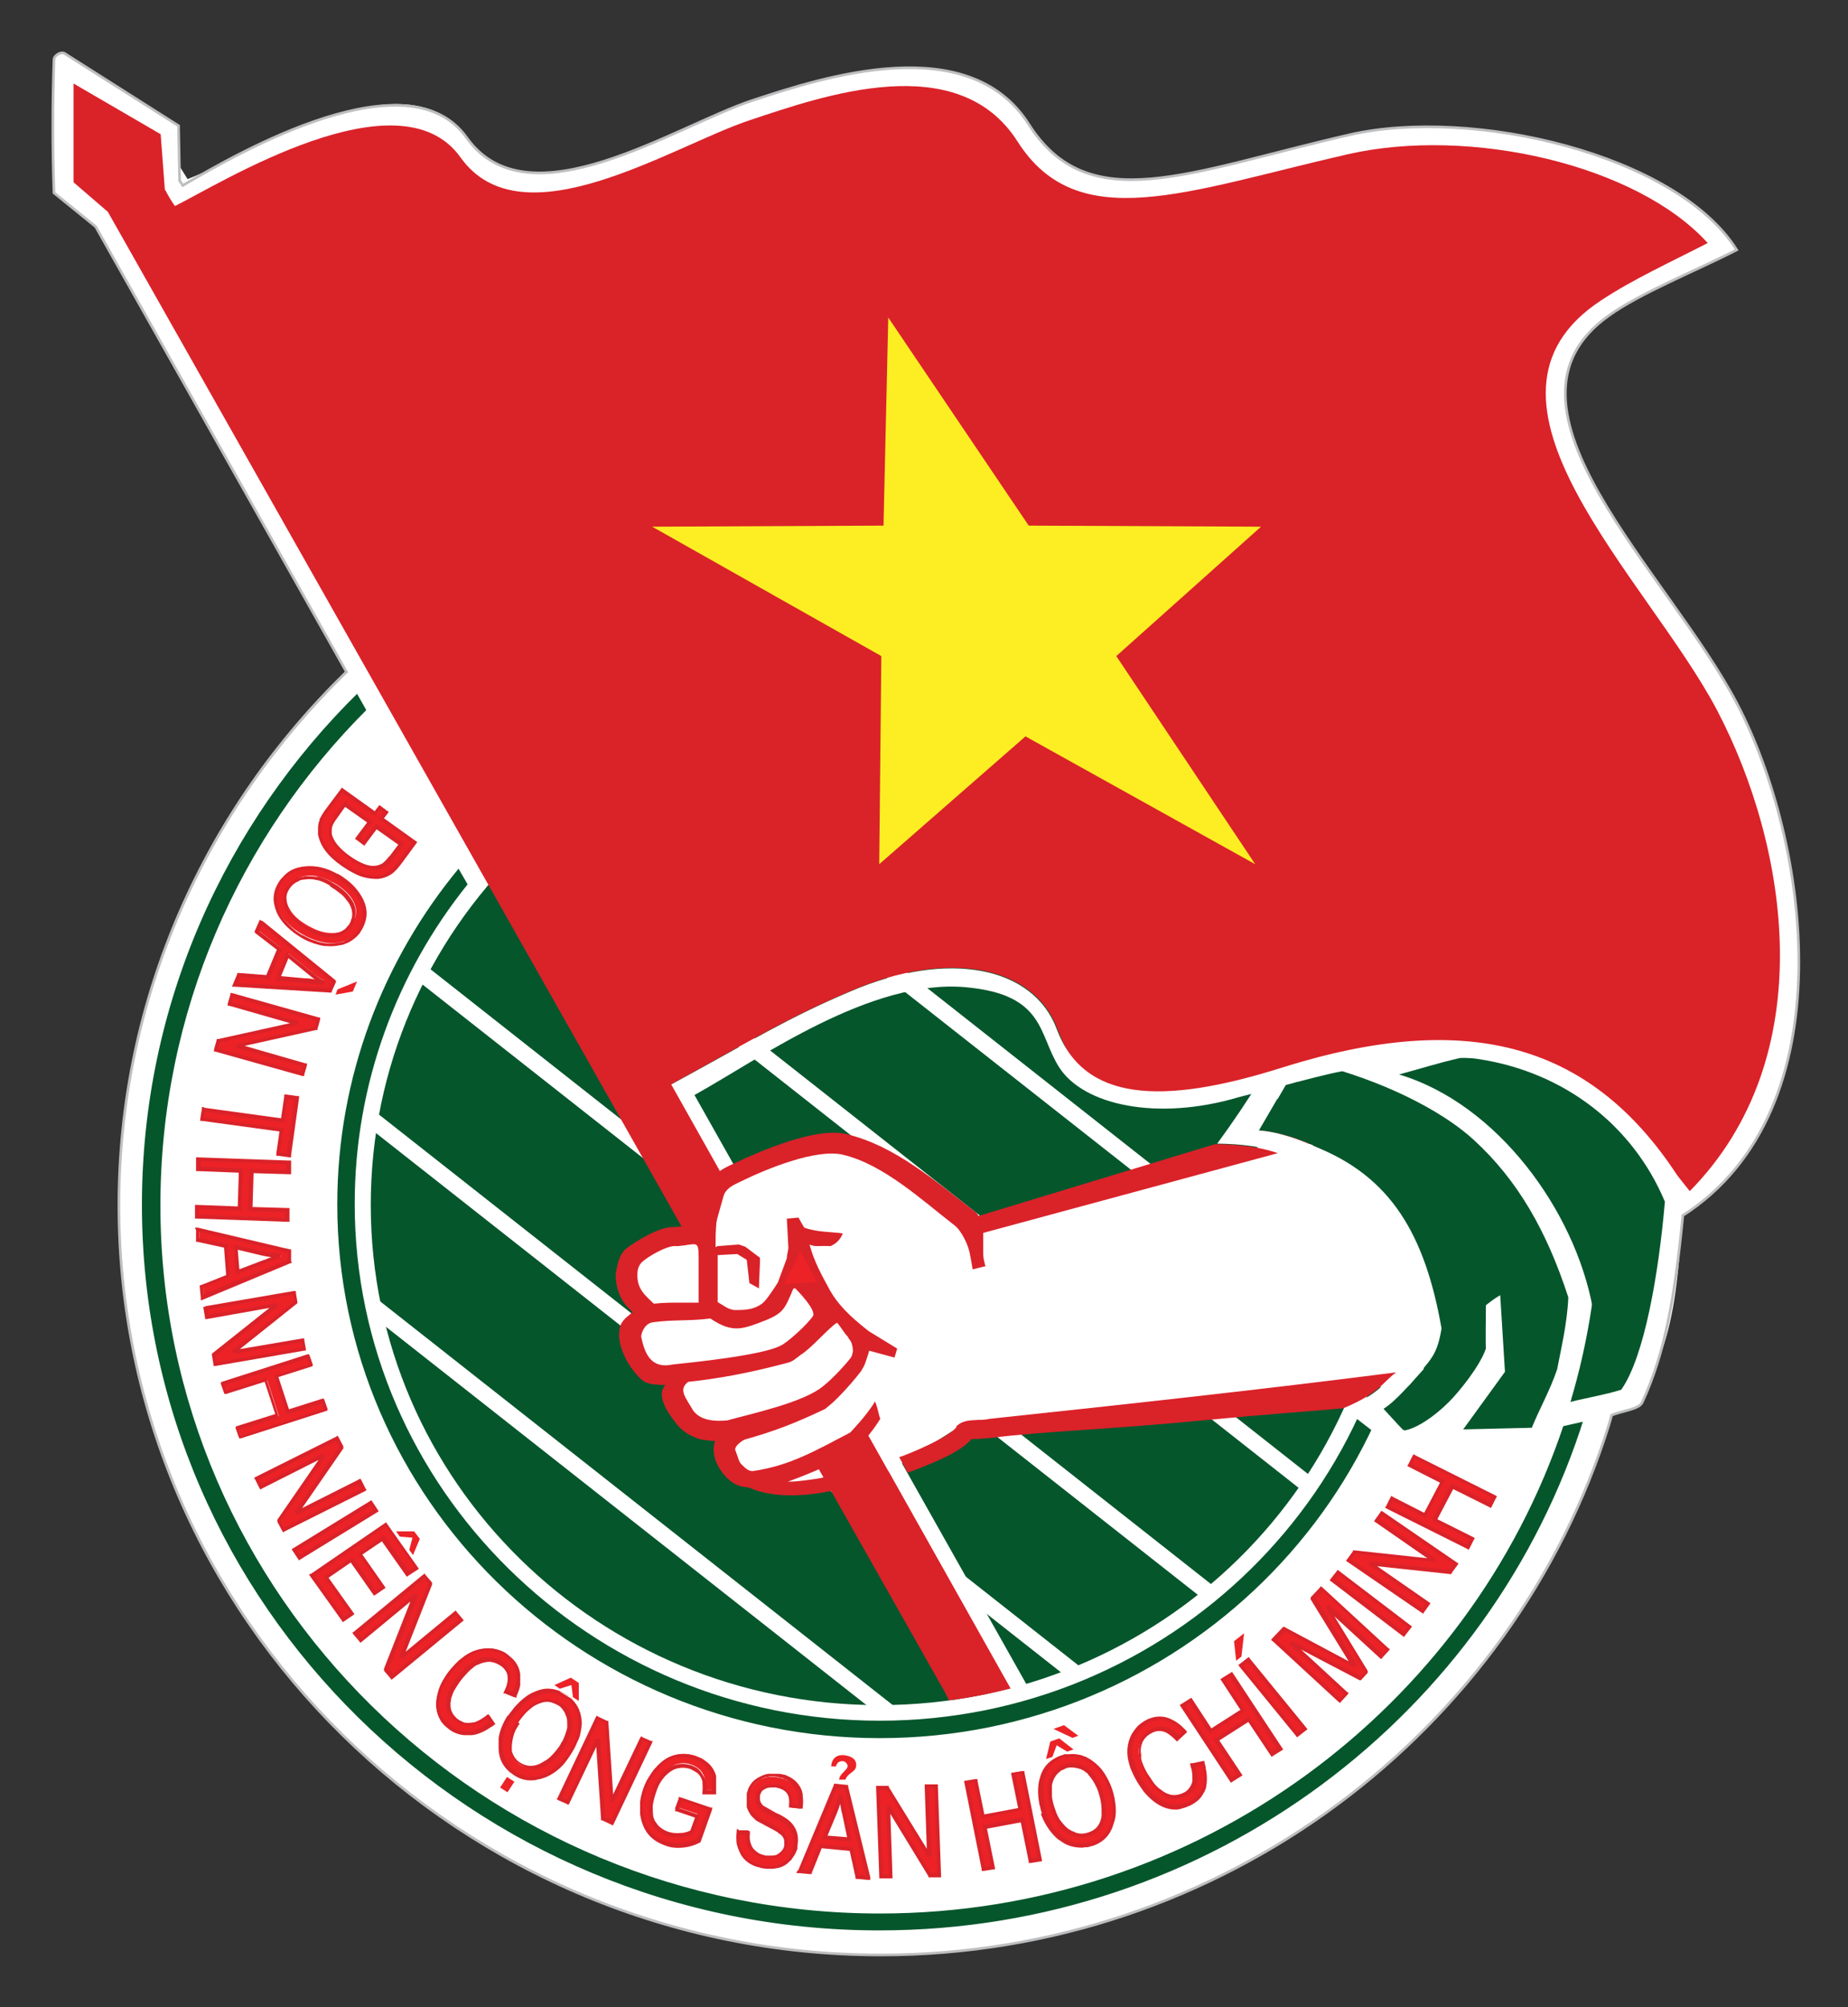 <svg width="35" height="38" viewBox="0 0 35 38" fill="none" xmlns="http://www.w3.org/2000/svg">
<rect x="0" y="0" width="35" height="38" fill="#333333" stroke="none"/>
<path fill-rule="evenodd" clip-rule="evenodd" d="M6.883 12.381L2.123 4.151L1.343 3.651L1.163 1.251L3.073 2.341L3.223 2.861L3.553 3.391C4.993 2.821 7.713 1.021 8.843 2.611C10.013 4.251 12.773 2.391 14.253 1.901C15.613 1.451 18.353 0.571 19.483 2.351C20.623 4.141 22.503 3.251 25.563 2.551C27.883 2.021 31.753 2.921 32.893 4.731C32.153 5.111 31.053 5.551 30.463 5.981C28.063 7.691 31.593 10.821 32.903 13.331C34.253 15.911 35.003 21.001 31.873 23.011C31.783 23.581 31.833 26.221 30.553 26.681C28.833 32.621 23.253 36.991 16.673 36.991C8.723 36.991 2.243 30.611 2.243 22.801C2.243 18.691 4.033 14.981 6.893 12.381H6.883Z" fill="white"/>
<path fill-rule="evenodd" clip-rule="evenodd" d="M1.022 3.651C0.993 2.801 0.993 1.981 1.022 1.131C1.022 1.051 1.153 0.971 1.222 1.011L3.382 2.381V2.401L3.402 3.421L3.462 3.511C4.562 2.861 7.742 1.051 8.842 2.611C10.012 4.251 12.773 2.391 14.252 1.901C15.613 1.451 18.352 0.571 19.483 2.351C20.622 4.141 22.503 3.251 25.562 2.551C27.883 2.021 31.753 2.921 32.892 4.731C32.153 5.111 31.052 5.551 30.462 5.981C28.062 7.691 31.593 10.821 32.903 13.331C34.252 15.911 35.002 21.001 31.872 23.011C31.723 24.531 31.543 25.601 31.102 26.551C31.043 26.681 30.712 26.711 30.523 26.791C30.523 26.791 30.492 26.911 30.473 26.971C28.663 32.771 23.152 37.011 16.683 37.011C8.732 37.011 2.252 30.631 2.252 22.821C2.252 18.871 3.902 15.301 6.562 12.721L1.812 4.291L1.022 3.651Z" fill="white"/>
<path d="M1.022 3.651C0.993 2.801 0.993 1.981 1.022 1.131C1.022 1.051 1.153 0.971 1.222 1.011L3.382 2.381V2.401L3.402 3.421L3.462 3.511C4.562 2.861 7.742 1.051 8.842 2.611C10.012 4.251 12.773 2.391 14.252 1.901C15.613 1.451 18.352 0.571 19.483 2.351C20.622 4.141 22.503 3.251 25.562 2.551C27.883 2.021 31.753 2.921 32.892 4.731C32.153 5.111 31.052 5.551 30.462 5.981C28.062 7.691 31.593 10.821 32.903 13.331C34.252 15.911 35.002 21.001 31.872 23.011C31.723 24.531 31.543 25.601 31.102 26.551C31.043 26.681 30.712 26.711 30.523 26.791C30.523 26.791 30.492 26.911 30.473 26.971C28.663 32.771 23.152 37.011 16.683 37.011C8.732 37.011 2.252 30.631 2.252 22.821C2.252 18.871 3.902 15.301 6.562 12.721L1.812 4.291L1.022 3.651Z" stroke="#BDBEC0" stroke-width="0.05"/>
<path d="M16.652 32.281C21.971 32.281 26.282 28.041 26.282 22.811C26.282 17.58 21.971 13.341 16.652 13.341C11.334 13.341 7.022 17.58 7.022 22.811C7.022 28.041 11.334 32.281 16.652 32.281Z" fill="#06562C"/>
<path fill-rule="evenodd" clip-rule="evenodd" d="M14.683 12.921L26.893 22.53C26.893 22.62 26.893 22.721 26.893 22.811C26.893 22.851 26.893 22.89 26.893 22.93L14.283 13.001C14.413 12.97 14.543 12.941 14.683 12.921Z" fill="white"/>
<path fill-rule="evenodd" clip-rule="evenodd" d="M11.623 14.031L26.473 25.721C26.442 25.831 26.402 25.931 26.372 26.041L11.332 14.211C11.432 14.151 11.523 14.101 11.623 14.041V14.031Z" fill="white"/>
<path fill-rule="evenodd" clip-rule="evenodd" d="M9.343 15.761L25.263 28.291C25.203 28.381 25.143 28.461 25.083 28.551L9.123 15.991C9.193 15.911 9.263 15.841 9.343 15.771V15.761Z" fill="white"/>
<path fill-rule="evenodd" clip-rule="evenodd" d="M7.672 17.971L23.433 30.381C23.352 30.451 23.273 30.521 23.192 30.591L7.522 18.261C7.572 18.171 7.622 18.071 7.672 17.981V17.971Z" fill="white"/>
<path fill-rule="evenodd" clip-rule="evenodd" d="M6.643 20.68L20.973 31.96C20.863 32.011 20.763 32.06 20.653 32.1L6.573 21.02C6.593 20.91 6.613 20.791 6.643 20.68Z" fill="white"/>
<path fill-rule="evenodd" clip-rule="evenodd" d="M6.493 24.081L17.633 32.851C17.483 32.861 17.323 32.881 17.173 32.881L6.563 24.531C6.533 24.381 6.513 24.231 6.493 24.081Z" fill="white"/>
<path fill-rule="evenodd" clip-rule="evenodd" d="M30.053 26.831C28.293 32.471 22.953 36.591 16.653 36.591C8.933 36.591 2.643 30.401 2.643 22.811C2.643 19.011 4.223 15.561 6.773 13.061L6.993 13.451C4.573 15.861 3.083 19.171 3.083 22.821C3.083 30.181 9.183 36.181 16.663 36.181C22.673 36.181 27.793 32.301 29.573 26.961L30.063 26.851L30.053 26.831ZM16.663 9.021C24.383 9.021 30.673 15.211 30.673 22.801C30.673 24.061 30.503 25.281 30.173 26.441C30.013 26.481 29.853 26.511 29.693 26.551C30.053 25.361 30.243 24.101 30.243 22.801C30.243 15.441 24.143 9.441 16.663 9.441C13.013 9.441 9.693 10.871 7.243 13.191L7.023 12.811C9.533 10.461 12.933 9.021 16.663 9.021Z" fill="#06562C"/>
<path d="M30.053 26.831C28.293 32.471 22.953 36.591 16.653 36.591C8.933 36.591 2.643 30.401 2.643 22.811C2.643 19.011 4.223 15.561 6.773 13.061L6.993 13.451C4.573 15.861 3.083 19.171 3.083 22.821C3.083 30.181 9.183 36.181 16.663 36.181C22.673 36.181 27.793 32.301 29.573 26.961L30.063 26.851L30.053 26.831ZM16.663 9.021C24.383 9.021 30.673 15.211 30.673 22.801C30.673 24.061 30.503 25.281 30.173 26.441C30.013 26.481 29.853 26.511 29.693 26.551C30.053 25.361 30.243 24.101 30.243 22.801C30.243 15.441 24.143 9.441 16.663 9.441C13.013 9.441 9.693 10.871 7.243 13.191L7.023 12.811C9.533 10.461 12.933 9.021 16.663 9.021Z" stroke="white" stroke-width="0.09"/>
<path fill-rule="evenodd" clip-rule="evenodd" d="M16.663 12.651C22.343 12.651 26.983 17.211 26.983 22.801C26.983 28.391 22.353 32.951 16.663 32.951C10.973 32.951 6.343 28.391 6.343 22.801C6.343 20.381 7.213 18.151 8.663 16.401L8.693 16.371L8.913 16.751L8.883 16.781C7.553 18.441 6.763 20.531 6.763 22.791C6.763 28.151 11.213 32.531 16.663 32.531C22.113 32.531 26.563 28.161 26.563 22.791C26.563 17.421 22.113 13.051 16.663 13.051C14.023 13.051 11.623 14.071 9.843 15.741L9.293 15.701C11.163 13.821 13.773 12.651 16.653 12.651H16.663Z" fill="#06562C"/>
<path d="M16.663 12.651C22.343 12.651 26.983 17.211 26.983 22.801C26.983 28.391 22.353 32.951 16.663 32.951C10.973 32.951 6.343 28.391 6.343 22.801C6.343 20.381 7.213 18.151 8.663 16.401L8.693 16.371L8.913 16.751L8.883 16.781C7.553 18.441 6.763 20.531 6.763 22.791C6.763 28.151 11.213 32.531 16.663 32.531C22.113 32.531 26.563 28.161 26.563 22.791C26.563 17.421 22.113 13.051 16.663 13.051C14.023 13.051 11.623 14.071 9.843 15.741L9.293 15.701C11.163 13.821 13.773 12.651 16.653 12.651H16.663Z" stroke="white" stroke-width="0.09"/>
<path fill-rule="evenodd" clip-rule="evenodd" d="M3.133 3.601C3.163 3.661 3.233 3.791 3.313 3.901C4.163 3.481 7.563 1.351 8.723 2.981C9.893 4.621 12.733 2.761 14.213 2.271C15.573 1.821 18.143 0.901 19.273 2.681C20.413 4.471 22.463 3.621 25.523 2.921C27.843 2.391 31.003 3.121 32.343 4.601C31.603 4.981 30.923 5.291 30.333 5.681C27.463 7.551 31.203 10.941 32.523 13.451C33.873 16.031 34.513 20.001 32.003 22.551C30.243 20.281 28.123 18.951 23.913 20.361C21.603 21.081 20.533 20.831 20.023 19.471C19.583 18.291 17.973 17.961 16.113 18.761C14.913 19.271 14.293 19.661 12.723 20.521L19.153 31.961C18.773 32.061 18.373 32.141 17.973 32.191L17.893 32.031C12.643 22.751 7.683 13.981 2.043 4.011L1.393 3.451V1.581L3.043 2.541L3.123 3.601H3.133Z" fill="#DA2229"/>
<path fill-rule="evenodd" clip-rule="evenodd" d="M16.823 6.011L19.483 9.951L23.883 9.971L21.142 12.421L23.773 16.361L19.422 13.941L16.652 16.361L16.692 12.421L12.352 9.971L16.733 9.951L16.823 6.011Z" fill="#FCEE23"/>
<path fill-rule="evenodd" clip-rule="evenodd" d="M31.843 22.371C31.783 22.461 31.773 22.821 31.723 22.901C30.983 21.501 30.133 20.581 27.913 20.061C26.133 19.841 24.573 20.451 24.393 20.561C24.363 20.561 23.673 20.711 23.463 20.771C21.913 21.231 20.523 20.921 20.063 20.211C19.663 19.591 19.803 18.831 18.303 18.691C16.493 18.521 14.413 20.031 13.153 20.731L19.443 31.891C19.343 31.921 19.243 31.951 19.143 31.971L12.713 20.531C14.293 19.671 14.903 19.281 16.103 18.771C17.963 17.971 19.573 18.301 20.013 19.481C20.523 20.841 21.973 20.941 24.283 20.211C27.813 19.101 30.183 19.741 31.843 22.371Z" fill="white"/>
<path fill-rule="evenodd" clip-rule="evenodd" d="M16.363 26.401L16.933 27.431L16.663 27.541L16.183 26.701L16.363 26.401Z" fill="white"/>
<path fill-rule="evenodd" clip-rule="evenodd" d="M23.003 26.581L18.933 26.991L18.043 27.09L16.832 27.86L16.332 26.971L16.012 27.32L15.412 27.671L15.643 28.081L14.652 28.12L13.812 27.84L13.732 27.21L13.033 26.881L12.723 26.43L12.672 26.041L12.162 25.96L12.012 25.561L12.312 24.86L11.922 24.53L11.812 24.05L12.012 23.721L12.402 23.511L12.562 23.43H13.482L13.803 22.291L14.162 22.101L15.613 21.671L16.023 21.73L18.133 22.991L18.392 23.221L22.012 22.36L24.633 21.43L26.613 20.671L29.753 24.41L29.172 25.8L28.192 26.041L23.003 26.581Z" fill="white"/>
<path fill-rule="evenodd" clip-rule="evenodd" d="M16.073 25.321C15.992 25.251 15.922 25.111 15.852 25.041C15.703 25.131 15.352 25.541 15.162 25.651C15.082 25.711 15.012 25.781 14.912 25.801C14.162 26.001 13.592 26.101 13.033 26.161C12.842 26.311 12.982 26.451 13.133 26.711C13.283 26.901 13.543 26.911 13.773 26.891C14.242 26.761 15.223 26.551 15.592 26.241C15.783 26.091 16.062 25.781 16.122 25.691C16.122 25.691 16.142 25.651 16.142 25.631C16.163 25.581 16.152 25.511 16.133 25.441C16.122 25.401 16.093 25.361 16.052 25.311L16.073 25.321ZM17.023 27.591C17.282 27.501 17.962 27.211 18.113 27.021V27.001C18.233 26.891 18.352 26.891 18.523 26.881C18.582 26.881 18.652 26.881 18.742 26.861C21.282 26.591 23.953 26.301 26.442 25.981C26.172 26.181 26.133 26.371 25.442 26.661C24.793 26.721 24.023 26.771 22.773 26.891C21.023 27.061 19.703 27.101 18.782 27.221C18.692 27.231 18.613 27.231 18.543 27.241C18.462 27.241 18.402 27.241 18.392 27.251C18.183 27.511 17.512 27.761 17.192 27.881L17.032 27.591H17.023ZM13.453 24.961C13.092 25.011 12.732 24.981 12.383 25.031C12.223 25.041 12.152 25.211 12.143 25.301C12.213 25.651 12.342 25.921 12.752 25.831C13.133 25.791 14.412 25.661 14.773 25.481C14.902 25.431 15.293 25.071 15.393 24.921C15.482 24.811 15.072 24.401 15.062 24.391C15.053 24.391 15.033 24.391 15.023 24.401C14.873 24.751 14.852 24.851 14.512 24.991C14.072 25.161 13.883 25.251 13.453 24.961ZM23.852 21.401L26.003 20.751L26.413 21.221L24.793 21.661C24.453 21.521 24.122 21.421 23.852 21.401ZM13.592 23.591L13.992 23.561L14.113 23.601L14.312 23.751L14.393 23.811V23.901L14.373 24.391L14.193 24.291L14.143 23.851L13.963 23.741L13.592 23.761C13.592 23.761 13.592 23.841 13.592 23.891C13.592 23.931 13.592 23.981 13.592 24.041V24.651C13.592 24.651 13.672 24.701 13.723 24.731C13.783 24.771 13.842 24.791 13.902 24.801C13.912 24.801 13.922 24.801 13.932 24.801C13.932 24.801 13.953 24.801 13.963 24.801C14.152 24.801 14.293 24.781 14.432 24.681C14.502 24.631 14.623 24.451 14.732 24.281L14.902 23.821C14.902 23.761 14.922 23.701 14.932 23.631L14.902 23.071L15.123 23.051C15.162 23.121 15.223 23.231 15.232 23.241C15.473 23.331 15.773 23.321 15.963 23.351C15.932 23.421 15.883 23.521 15.732 23.591C15.533 23.581 15.432 23.611 15.332 23.561C15.422 23.891 15.553 24.121 15.693 24.381C15.852 24.681 16.082 24.911 16.453 25.201L16.992 25.531L16.942 25.701L16.462 25.571C16.442 25.651 16.413 25.721 16.392 25.791C16.372 25.851 16.343 25.901 16.312 25.951C16.212 26.091 15.893 26.461 15.693 26.621C15.662 26.641 15.643 26.661 15.633 26.671L15.592 26.691C15.062 26.941 14.682 27.091 14.113 27.251C14.092 27.261 14.062 27.271 14.043 27.291C14.023 27.301 14.002 27.321 13.992 27.331C13.932 27.381 13.922 27.431 13.922 27.441C13.982 27.591 13.992 27.691 14.062 27.741C14.113 27.791 14.172 27.851 14.252 27.851C14.953 27.751 15.432 27.471 16.102 27.121C16.102 27.121 16.422 26.791 16.573 26.531C16.642 26.711 16.633 26.761 16.672 26.861C16.532 27.091 16.273 27.411 16.142 27.461C16.043 27.551 16.062 27.531 15.982 27.581C15.723 27.741 15.172 27.961 14.922 28.051C15.113 28.051 15.373 28.011 15.553 27.981C15.662 27.961 15.893 27.831 16.012 27.791L16.082 27.981L16.133 28.121C16.052 28.151 15.963 28.181 15.863 28.201C15.762 28.221 15.662 28.241 15.562 28.261C15.043 28.341 14.562 28.331 14.182 28.161C14.023 28.151 13.893 28.101 13.793 28.001C13.602 27.831 13.453 27.531 13.543 27.281C13.492 27.281 13.322 27.261 13.273 27.251C13.062 27.191 12.902 27.081 12.793 26.931C12.643 26.741 12.422 26.411 12.602 26.221C12.412 26.211 12.262 26.221 12.143 26.111C11.912 25.901 11.682 25.491 11.732 25.171C11.752 25.031 11.822 24.971 11.982 24.841L11.912 24.771C11.732 24.601 11.652 24.341 11.662 24.101C11.713 23.861 11.732 23.771 11.842 23.651C12.062 23.481 12.512 23.211 12.773 23.231L13.203 23.191C13.203 23.121 13.213 23.051 13.223 22.991C13.262 22.681 13.373 22.331 13.662 22.151C13.723 22.111 13.803 22.071 13.893 22.031C14.422 21.781 15.463 21.331 16.032 21.471C16.953 21.691 17.712 22.361 18.442 22.921C18.483 22.951 18.512 22.981 18.532 23.021L23.012 21.661C23.532 21.661 23.902 21.731 24.203 21.831L18.622 23.341C18.622 23.481 18.622 23.621 18.622 23.741C18.622 23.821 18.642 23.891 18.663 23.971L18.422 24.031C18.402 23.931 18.392 23.841 18.372 23.761C18.352 23.591 18.212 23.301 18.082 23.201C17.473 22.731 16.733 22.041 15.963 21.861C15.463 21.741 14.512 22.131 14.043 22.361C13.963 22.401 13.893 22.431 13.852 22.461C13.732 22.531 13.662 22.681 13.623 22.841C13.623 22.871 13.602 22.911 13.602 22.941C13.602 22.971 13.592 23.001 13.582 23.041C13.562 23.181 13.553 23.321 13.553 23.471C13.553 23.471 13.553 23.531 13.553 23.561C13.553 23.581 13.553 23.591 13.553 23.611L13.592 23.591ZM12.842 23.591H12.803C12.643 23.571 12.262 23.791 12.152 23.901C12.102 23.951 12.072 24.031 12.072 24.121C12.062 24.391 12.203 24.511 12.383 24.681C12.562 24.661 12.742 24.661 12.912 24.661C13.023 24.661 13.123 24.661 13.232 24.661C13.232 24.641 13.232 24.611 13.232 24.591V23.811C13.232 23.461 13.193 23.561 12.842 23.591Z" fill="#DA2229"/>
<path fill-rule="evenodd" clip-rule="evenodd" d="M27.792 29.291L26.272 28.531L26.352 28.371L26.972 28.681L27.302 28.041L26.682 27.731L26.762 27.571L28.282 28.331L28.202 28.491L27.482 28.131L27.152 28.771L27.872 29.131L27.792 29.291ZM26.932 30.501L25.532 29.541L25.642 29.391L27.162 29.551L26.062 28.791L26.162 28.651L27.562 29.611L27.452 29.761L25.932 29.601L27.032 30.361L26.932 30.501ZM26.572 30.941L25.222 29.911L25.332 29.771L26.682 30.801L26.572 30.941ZM25.372 32.201L24.122 31.051L24.312 30.851L25.652 31.541L25.502 31.301L24.862 30.261L25.032 30.081L26.282 31.231L26.162 31.361L25.112 30.401L25.882 31.651L25.772 31.771L24.432 31.091L25.492 32.071L25.372 32.201ZM23.562 30.921L23.512 31.361L23.412 31.441L23.372 31.071L23.562 30.921ZM24.562 32.841L23.492 31.531L23.632 31.421L24.702 32.731L24.562 32.841ZM23.312 33.701L22.382 32.291L22.542 32.191L22.922 32.771L23.532 32.381L23.152 31.801L23.312 31.701L24.242 33.111L24.082 33.211L23.642 32.551L23.032 32.941L23.472 33.601L23.312 33.701ZM22.592 33.411L22.782 33.371C22.832 33.531 22.842 33.681 22.802 33.811C22.762 33.961 22.672 34.071 22.522 34.141C22.292 34.261 22.062 34.231 21.842 34.051C21.722 33.961 21.622 33.831 21.532 33.661C21.362 33.341 21.332 33.061 21.462 32.841C21.522 32.741 21.602 32.661 21.712 32.601C21.842 32.531 21.972 32.521 22.102 32.561C22.222 32.591 22.332 32.671 22.432 32.781L22.292 32.911C22.122 32.731 21.962 32.691 21.792 32.771C21.622 32.861 21.552 33.011 21.572 33.211C21.582 33.321 21.622 33.441 21.702 33.571C21.792 33.731 21.892 33.851 21.992 33.931C22.132 34.031 22.282 34.051 22.432 33.971C22.532 33.921 22.602 33.831 22.622 33.721C22.642 33.631 22.622 33.521 22.592 33.401V33.411ZM20.422 32.861L20.312 32.901L19.952 32.731L20.152 32.661L20.422 32.861ZM20.062 32.911L20.332 33.121L20.212 33.161L20.012 33.041L19.932 33.261L19.812 33.301L19.892 32.971L20.062 32.911ZM19.942 34.261C20.012 34.461 20.112 34.591 20.232 34.671C20.352 34.751 20.482 34.771 20.612 34.721C20.772 34.671 20.862 34.551 20.892 34.381C20.912 34.241 20.892 34.091 20.842 33.921C20.792 33.781 20.732 33.671 20.642 33.581C20.582 33.511 20.512 33.461 20.422 33.441C20.332 33.411 20.242 33.411 20.162 33.441C20.002 33.501 19.902 33.611 19.872 33.791C19.852 33.931 19.872 34.081 19.932 34.261H19.942ZM19.762 34.321C19.682 34.091 19.662 33.891 19.702 33.701C19.752 33.481 19.882 33.331 20.102 33.261C20.222 33.221 20.352 33.221 20.472 33.261C20.582 33.301 20.692 33.361 20.782 33.461C20.882 33.571 20.962 33.701 21.022 33.871C21.102 34.111 21.122 34.321 21.062 34.501C21.002 34.701 20.872 34.841 20.682 34.901C20.492 34.971 20.302 34.941 20.122 34.811C19.962 34.691 19.842 34.531 19.772 34.321H19.762ZM18.622 35.381L18.292 33.731L18.472 33.701L18.602 34.381L19.312 34.241L19.182 33.561L19.362 33.531L19.692 35.181L19.512 35.211L19.362 34.431L18.652 34.571L18.802 35.351L18.622 35.381ZM16.682 35.521L16.622 33.841H16.812L17.592 35.131L17.542 33.811H17.722L17.782 35.481H17.592L16.812 34.191L16.862 35.511H16.682V35.521ZM15.892 33.691C15.902 33.551 16.122 33.491 16.032 33.381C16.012 33.361 15.992 33.341 15.962 33.341C15.892 33.341 15.852 33.371 15.832 33.441H15.742C15.752 33.281 15.862 33.191 16.052 33.241C16.172 33.271 16.232 33.341 16.212 33.451C16.192 33.551 16.052 33.571 16.012 33.691H15.902H15.892ZM15.612 34.781L16.082 34.821L15.982 34.341C15.952 34.201 15.932 34.091 15.912 33.981C15.882 34.091 15.852 34.201 15.812 34.291L15.612 34.771V34.781ZM15.152 35.431L15.832 33.801L16.032 33.821L16.452 35.541L16.242 35.521L16.122 35.001L15.542 34.951L15.342 35.441L15.142 35.421L15.152 35.431ZM13.982 34.681H14.162C14.142 34.861 14.192 34.991 14.302 35.071C14.352 35.111 14.422 35.141 14.492 35.151C14.592 35.171 14.672 35.161 14.742 35.131C14.822 35.091 14.872 35.031 14.892 34.941C14.912 34.841 14.882 34.761 14.802 34.701C14.762 34.671 14.672 34.621 14.532 34.551C14.432 34.501 14.362 34.451 14.312 34.421C14.242 34.361 14.202 34.301 14.172 34.221C14.152 34.151 14.152 34.091 14.172 34.011C14.202 33.871 14.272 33.771 14.372 33.701C14.482 33.641 14.602 33.621 14.742 33.651C14.952 33.691 15.082 33.801 15.142 33.971C15.172 34.061 15.182 34.151 15.162 34.241L14.982 34.221C15.002 34.011 14.912 33.881 14.712 33.841C14.622 33.821 14.542 33.831 14.482 33.851C14.412 33.881 14.362 33.941 14.342 34.021C14.322 34.101 14.342 34.171 14.412 34.231C14.442 34.261 14.512 34.301 14.612 34.351C14.742 34.411 14.832 34.461 14.882 34.501C15.032 34.621 15.092 34.771 15.052 34.961C15.032 35.051 14.992 35.131 14.942 35.201C14.882 35.271 14.812 35.321 14.722 35.351C14.632 35.381 14.532 35.381 14.432 35.351C14.262 35.321 14.132 35.241 14.052 35.121C13.972 35.001 13.942 34.851 13.972 34.681H13.982ZM12.822 34.241L12.892 34.051L13.452 34.241L13.242 34.831C13.012 34.941 12.802 34.961 12.602 34.891C12.332 34.801 12.182 34.611 12.142 34.321C12.122 34.181 12.142 34.021 12.212 33.851C12.262 33.701 12.332 33.571 12.432 33.461C12.542 33.331 12.662 33.251 12.802 33.221C12.922 33.191 13.042 33.201 13.172 33.241C13.362 33.311 13.482 33.421 13.532 33.591C13.552 33.671 13.562 33.771 13.542 33.891H13.362C13.382 33.721 13.342 33.601 13.262 33.511C13.222 33.471 13.162 33.431 13.102 33.411C12.912 33.341 12.742 33.391 12.592 33.551C12.512 33.631 12.452 33.741 12.402 33.881C12.342 34.061 12.322 34.221 12.352 34.351C12.392 34.511 12.492 34.621 12.662 34.681C12.732 34.701 12.802 34.711 12.892 34.701C12.972 34.701 13.052 34.671 13.112 34.641L13.212 34.341L12.822 34.211V34.241ZM10.592 34.031L11.312 32.511L11.482 32.591L11.582 34.091L12.152 32.891L12.312 32.961L11.592 34.481L11.422 34.401L11.322 32.901L10.752 34.101L10.592 34.031ZM9.472 33.841L9.602 33.641L9.742 33.731L9.612 33.931L9.472 33.841ZM10.962 31.871V32.201L10.852 32.131L10.822 31.901L10.602 31.971L10.502 31.901L10.812 31.761L10.962 31.861V31.871ZM9.812 32.601C9.702 32.771 9.642 32.931 9.662 33.081C9.672 33.221 9.742 33.331 9.852 33.411C9.992 33.501 10.142 33.501 10.292 33.411C10.422 33.341 10.532 33.241 10.632 33.091C10.712 32.971 10.762 32.851 10.782 32.731C10.802 32.641 10.792 32.551 10.762 32.471C10.732 32.381 10.672 32.321 10.602 32.271C10.452 32.181 10.302 32.171 10.152 32.271C10.032 32.341 9.922 32.451 9.812 32.611V32.601ZM9.652 32.491C9.782 32.291 9.932 32.151 10.112 32.071C10.322 31.971 10.522 31.981 10.712 32.101C10.822 32.171 10.902 32.261 10.942 32.381C10.982 32.491 10.992 32.611 10.972 32.751C10.952 32.891 10.892 33.041 10.792 33.191C10.652 33.401 10.492 33.541 10.312 33.611C10.112 33.691 9.922 33.671 9.752 33.561C9.582 33.451 9.492 33.291 9.482 33.071C9.482 32.871 9.532 32.681 9.662 32.491H9.652ZM9.222 32.461L9.332 32.621C9.192 32.731 9.062 32.791 8.932 32.811C8.782 32.831 8.642 32.791 8.512 32.691C8.312 32.531 8.252 32.311 8.332 32.041C8.372 31.901 8.452 31.751 8.572 31.601C8.802 31.321 9.052 31.191 9.312 31.211C9.432 31.221 9.542 31.271 9.632 31.341C9.742 31.431 9.812 31.541 9.822 31.681C9.832 31.801 9.812 31.931 9.742 32.071L9.572 32.001C9.672 31.781 9.652 31.611 9.502 31.501C9.352 31.381 9.182 31.371 9.002 31.471C8.912 31.521 8.812 31.611 8.712 31.731C8.592 31.871 8.522 32.011 8.492 32.141C8.452 32.311 8.492 32.451 8.622 32.551C8.712 32.621 8.812 32.651 8.932 32.621C9.022 32.601 9.122 32.551 9.222 32.471V32.461ZM6.732 30.911L8.042 29.831L8.162 29.971L7.612 31.371L8.642 30.521L8.752 30.651L7.442 31.731L7.322 31.591L7.882 30.191L6.852 31.041L6.742 30.911H6.732ZM7.952 29.131L7.822 29.441L7.752 29.341L7.812 29.111L7.572 29.091L7.502 28.991H7.842L7.942 29.121L7.952 29.131ZM5.922 29.821L7.322 28.861L7.902 29.681L7.732 29.791L7.262 29.121L6.832 29.421L7.272 30.041L7.112 30.151L6.672 29.531L6.192 29.861L6.682 30.551L6.522 30.661L5.922 29.821ZM5.592 29.331L7.042 28.441L7.142 28.591L5.692 29.481L5.592 29.331ZM4.882 27.991L6.402 27.231L6.492 27.401L5.632 28.641L6.822 28.041L6.902 28.201L5.382 28.961L5.292 28.791L6.152 27.551L4.952 28.151L4.872 27.991H4.882ZM4.232 26.201L5.852 25.681L5.912 25.851L5.242 26.061L5.462 26.741L6.132 26.531L6.192 26.701L4.572 27.221L4.512 27.051L5.282 26.811L5.062 26.131L4.292 26.371L4.232 26.201ZM3.912 24.771L5.592 24.481L5.622 24.661L4.432 25.601L5.752 25.371L5.782 25.541L4.102 25.831L4.072 25.651L5.262 24.711L3.942 24.941L3.912 24.771ZM4.492 23.611L4.522 24.081L4.982 23.901C5.112 23.851 5.232 23.811 5.332 23.781C5.212 23.771 5.102 23.751 5.002 23.731L4.492 23.611ZM3.762 23.261L5.502 23.671V23.871L3.852 24.551V24.341L4.342 24.141L4.302 23.571L3.772 23.451V23.261H3.762ZM3.792 21.931L5.502 21.991V22.171L4.792 22.151L4.762 22.871L5.462 22.891V23.071L3.752 23.011V22.831L4.562 22.861L4.592 22.141L3.792 22.111V21.931ZM3.882 20.991L5.372 21.201L5.432 20.751L5.632 20.781L5.482 21.861L5.282 21.831L5.342 21.381L3.852 21.171L3.882 20.991ZM4.402 18.821L6.042 19.281L5.992 19.461L4.502 19.791L5.792 20.151L5.742 20.321L4.102 19.861L4.152 19.681L5.642 19.351L4.352 18.991L4.402 18.821ZM6.352 18.841L6.392 18.731L6.762 18.581L6.682 18.771L6.352 18.831V18.841ZM5.462 18.061L5.282 18.491L5.772 18.531C5.912 18.541 6.032 18.561 6.142 18.571C6.042 18.511 5.952 18.451 5.872 18.381L5.462 18.051V18.061ZM4.962 17.431L6.342 18.551L6.272 18.731L4.472 18.621L4.552 18.431L5.092 18.471L5.312 17.941L4.892 17.611L4.962 17.431ZM6.292 16.701C6.112 16.601 5.942 16.561 5.802 16.581C5.652 16.601 5.552 16.671 5.482 16.781C5.402 16.921 5.402 17.071 5.492 17.221C5.562 17.341 5.682 17.441 5.842 17.531C5.972 17.601 6.092 17.651 6.222 17.661C6.312 17.671 6.402 17.661 6.482 17.631C6.572 17.591 6.632 17.541 6.682 17.461C6.772 17.311 6.762 17.161 6.662 17.011C6.582 16.891 6.462 16.791 6.302 16.701H6.292ZM6.392 16.541C6.602 16.661 6.752 16.801 6.842 16.971C6.952 17.171 6.952 17.371 6.842 17.561C6.772 17.671 6.682 17.751 6.562 17.801C6.452 17.851 6.332 17.861 6.192 17.851C6.042 17.831 5.892 17.781 5.732 17.691C5.512 17.571 5.362 17.411 5.282 17.241C5.192 17.051 5.202 16.861 5.302 16.691C5.402 16.511 5.562 16.421 5.782 16.401C5.982 16.381 6.182 16.431 6.382 16.541H6.392ZM6.552 15.211L6.372 15.451C6.312 15.541 6.272 15.611 6.262 15.681C6.252 15.761 6.272 15.841 6.332 15.921C6.402 16.021 6.502 16.121 6.632 16.211C6.902 16.401 7.112 16.451 7.272 16.361C7.322 16.331 7.372 16.281 7.432 16.191L7.602 15.961L7.132 15.631L6.902 15.941L6.782 15.851L7.012 15.541L6.542 15.211H6.552ZM6.502 14.951L7.132 15.401L7.222 15.281L7.342 15.371L7.252 15.491L7.882 15.941L7.602 16.321C7.532 16.411 7.472 16.481 7.412 16.521C7.272 16.621 7.082 16.631 6.862 16.561C6.752 16.521 6.642 16.461 6.512 16.371C6.252 16.181 6.102 15.991 6.072 15.791C6.062 15.701 6.072 15.621 6.092 15.541C6.112 15.491 6.142 15.431 6.202 15.361L6.502 14.961V14.951Z" fill="#EC2227"/>
<path fill-rule="evenodd" clip-rule="evenodd" d="M26.323 28.511L27.783 29.241L27.833 29.14L27.153 28.8L27.123 28.78L27.143 28.75L27.473 28.11L27.493 28.081L27.523 28.101L28.203 28.441L28.253 28.34L26.793 27.61L26.743 27.71L27.333 28.011L27.363 28.03L27.343 28.061L27.013 28.701L26.993 28.73L26.963 28.71L26.373 28.41L26.323 28.511ZM27.783 29.32L26.263 28.561L26.233 28.541L26.253 28.511L26.333 28.351L26.353 28.32L26.383 28.34L26.973 28.64L27.273 28.07L26.683 27.77L26.653 27.75L26.673 27.721L26.753 27.561L26.773 27.53L26.803 27.55L28.323 28.311L28.353 28.331L28.333 28.36L28.253 28.52L28.233 28.55L28.203 28.53L27.523 28.191L27.223 28.761L27.903 29.101L27.933 29.12L27.913 29.151L27.833 29.311L27.813 29.34L27.783 29.32ZM25.593 29.53L26.933 30.451L26.993 30.36L25.923 29.62L25.943 29.561L27.443 29.721L27.523 29.61L26.183 28.691L26.123 28.77L27.193 29.511L27.173 29.57L25.673 29.41L25.593 29.52V29.53ZM26.923 30.53L25.523 29.57L25.493 29.55L25.513 29.52L25.623 29.37V29.351H25.653L27.033 29.5L26.053 28.82L26.023 28.8L26.043 28.77L26.143 28.631L26.163 28.601L26.193 28.62L27.593 29.581L27.623 29.601L27.603 29.631L27.493 29.78V29.8H27.463L26.083 29.651L27.063 30.331L27.093 30.351L27.073 30.381L26.973 30.52L26.953 30.55L26.923 30.53ZM25.293 29.901L26.583 30.89L26.653 30.8L25.363 29.811L25.293 29.901ZM26.563 30.971L25.213 29.941L25.183 29.921L25.203 29.89L25.313 29.75L25.333 29.721L25.363 29.741L26.713 30.77L26.743 30.791L26.723 30.82L26.613 30.96L26.593 30.991L26.563 30.971ZM24.183 31.05L25.383 32.151L25.453 32.071L24.413 31.12L24.453 31.061L25.773 31.73L25.853 31.651L25.103 30.421L25.163 30.381L26.183 31.311L26.253 31.23L25.053 30.131L24.923 30.261L25.553 31.28L25.703 31.52L25.653 31.57L24.343 30.89L24.193 31.041L24.183 31.05ZM25.353 32.221L24.103 31.07L24.073 31.05L24.093 31.02L24.283 30.82L24.303 30.8H24.323L25.543 31.451L25.463 31.32L24.823 30.28V30.261V30.241L24.993 30.061L25.013 30.03L25.043 30.05L26.293 31.201L26.323 31.221L26.303 31.25L26.183 31.381L26.163 31.41L26.133 31.39L25.273 30.601L25.903 31.631V31.651V31.671L25.793 31.791L25.773 31.811H25.753L24.643 31.23L25.513 32.031L25.543 32.05L25.523 32.081L25.403 32.211L25.383 32.24L25.353 32.221ZM23.543 31.541L24.573 32.791L24.663 32.721L23.633 31.471L23.543 31.541ZM24.543 32.861L23.473 31.55L23.453 31.52L23.483 31.5L23.623 31.39L23.653 31.37L23.673 31.401L24.743 32.711L24.763 32.74L24.733 32.761L24.593 32.87L24.563 32.891L24.543 32.861ZM22.443 32.3L23.333 33.651L23.423 33.59L23.003 32.961L22.983 32.931L23.013 32.91L23.623 32.52L23.653 32.501L23.673 32.531L24.093 33.16L24.183 33.1L23.293 31.75L23.203 31.811L23.563 32.361L23.583 32.391L23.553 32.41L22.943 32.8L22.913 32.821L22.893 32.791L22.533 32.24L22.443 32.3ZM23.293 33.721L22.363 32.31L22.343 32.281L22.373 32.261L22.533 32.16L22.563 32.141L22.583 32.17L22.943 32.721L23.493 32.37L23.133 31.82L23.113 31.791L23.143 31.77L23.303 31.671L23.333 31.651L23.353 31.68L24.283 33.09L24.303 33.12L24.273 33.141L24.113 33.24L24.083 33.261L24.063 33.23L23.643 32.6L23.093 32.95L23.513 33.581L23.533 33.611L23.503 33.63L23.343 33.73L23.313 33.751L23.293 33.721ZM22.763 33.42L22.643 33.441C22.663 33.511 22.673 33.581 22.673 33.651C22.673 33.67 22.673 33.681 22.673 33.691C22.673 33.711 22.673 33.721 22.673 33.73C22.663 33.791 22.633 33.85 22.603 33.891C22.573 33.941 22.523 33.971 22.463 34.001C22.373 34.05 22.283 34.06 22.193 34.05C22.143 34.05 22.103 34.031 22.063 34.001C22.043 33.99 22.023 33.971 22.003 33.961C21.923 33.901 21.843 33.821 21.773 33.721C21.763 33.7 21.743 33.681 21.733 33.66C21.723 33.641 21.703 33.62 21.693 33.59C21.643 33.49 21.603 33.401 21.583 33.31C21.583 33.291 21.583 33.281 21.573 33.261C21.573 33.24 21.573 33.23 21.573 33.211C21.563 33.1 21.573 33.001 21.613 32.92C21.653 32.84 21.723 32.77 21.813 32.73C21.903 32.681 21.993 32.67 22.083 32.7C22.163 32.721 22.243 32.77 22.323 32.85L22.403 32.77C22.403 32.77 22.313 32.691 22.273 32.66C22.223 32.63 22.163 32.6 22.113 32.581C22.023 32.55 21.943 32.55 21.853 32.581C21.833 32.581 21.823 32.59 21.803 32.6C21.783 32.6 21.773 32.611 21.753 32.62C21.703 32.651 21.653 32.681 21.613 32.721C21.573 32.761 21.543 32.8 21.513 32.85C21.433 33.001 21.413 33.181 21.483 33.38C21.493 33.42 21.513 33.461 21.533 33.501C21.553 33.541 21.573 33.581 21.593 33.63C21.633 33.711 21.683 33.781 21.733 33.85C21.783 33.91 21.833 33.971 21.893 34.011C22.043 34.13 22.193 34.181 22.353 34.16C22.383 34.16 22.413 34.151 22.443 34.141C22.473 34.13 22.503 34.12 22.533 34.1C22.633 34.05 22.703 33.98 22.753 33.901C22.753 33.88 22.773 33.87 22.773 33.85C22.773 33.831 22.783 33.81 22.793 33.791C22.813 33.7 22.823 33.611 22.793 33.501C22.793 33.48 22.793 33.461 22.783 33.441C22.783 33.431 22.783 33.42 22.783 33.401L22.763 33.42ZM22.593 33.38L22.783 33.34H22.813V33.37C22.813 33.37 22.823 33.42 22.833 33.441C22.833 33.461 22.833 33.49 22.843 33.511C22.863 33.62 22.863 33.73 22.843 33.831C22.843 33.85 22.833 33.87 22.823 33.891C22.823 33.91 22.803 33.931 22.793 33.95C22.743 34.05 22.663 34.12 22.543 34.181C22.543 34.181 22.473 34.211 22.443 34.221C22.413 34.23 22.373 34.24 22.343 34.251C22.173 34.281 21.993 34.221 21.833 34.09C21.773 34.041 21.713 33.98 21.663 33.92C21.613 33.85 21.563 33.781 21.513 33.691C21.513 33.691 21.463 33.6 21.443 33.55C21.423 33.511 21.403 33.461 21.393 33.42C21.323 33.2 21.343 33.001 21.433 32.831C21.463 32.781 21.503 32.73 21.543 32.681C21.583 32.641 21.643 32.6 21.693 32.571C21.693 32.571 21.733 32.55 21.753 32.541C21.773 32.531 21.793 32.531 21.813 32.52C21.913 32.49 22.013 32.49 22.113 32.52C22.173 32.541 22.233 32.571 22.293 32.611C22.353 32.651 22.403 32.7 22.463 32.761L22.483 32.791L22.463 32.81L22.323 32.941L22.293 32.971L22.263 32.941C22.183 32.861 22.103 32.8 22.033 32.781C21.963 32.761 21.883 32.77 21.813 32.81C21.733 32.85 21.683 32.901 21.643 32.971C21.613 33.041 21.593 33.12 21.613 33.221C21.613 33.221 21.613 33.251 21.613 33.261C21.613 33.27 21.613 33.291 21.613 33.3C21.633 33.38 21.673 33.471 21.723 33.56C21.723 33.56 21.743 33.6 21.763 33.62C21.773 33.641 21.793 33.66 21.803 33.681C21.863 33.781 21.933 33.85 22.013 33.901C22.013 33.901 22.053 33.931 22.073 33.941C22.113 33.961 22.153 33.971 22.183 33.98C22.253 33.99 22.333 33.98 22.413 33.941C22.463 33.92 22.493 33.891 22.523 33.85C22.553 33.81 22.573 33.77 22.583 33.721C22.583 33.721 22.583 33.691 22.583 33.681C22.583 33.67 22.583 33.651 22.583 33.641C22.583 33.571 22.573 33.501 22.543 33.42V33.38H22.573H22.593ZM20.043 34.531C19.993 34.461 19.953 34.37 19.913 34.27C19.883 34.181 19.863 34.09 19.853 34.011C19.843 33.931 19.843 33.85 19.853 33.781C19.873 33.641 19.933 33.541 20.033 33.471C20.053 33.461 20.073 33.441 20.093 33.431C20.113 33.42 20.133 33.41 20.163 33.401C20.163 33.401 20.253 33.38 20.303 33.38C20.353 33.38 20.393 33.38 20.443 33.401C20.503 33.42 20.563 33.45 20.623 33.501C20.623 33.501 20.643 33.52 20.653 33.531C20.653 33.531 20.673 33.55 20.683 33.56C20.743 33.63 20.793 33.711 20.843 33.8C20.843 33.821 20.863 33.84 20.863 33.861C20.863 33.88 20.883 33.901 20.883 33.92C20.923 34.041 20.943 34.16 20.943 34.27C20.943 34.291 20.943 34.31 20.943 34.331C20.943 34.35 20.943 34.37 20.943 34.391C20.923 34.48 20.893 34.56 20.843 34.62C20.793 34.681 20.723 34.73 20.643 34.761C20.543 34.791 20.443 34.791 20.343 34.761C20.323 34.761 20.303 34.751 20.283 34.74C20.263 34.74 20.243 34.721 20.223 34.711C20.153 34.67 20.093 34.611 20.043 34.541V34.531ZM19.983 34.251C20.013 34.35 20.053 34.431 20.103 34.49C20.153 34.55 20.203 34.611 20.263 34.641C20.283 34.651 20.293 34.66 20.313 34.67C20.333 34.67 20.343 34.681 20.363 34.691C20.443 34.721 20.523 34.721 20.613 34.691C20.683 34.67 20.743 34.63 20.783 34.581C20.823 34.531 20.853 34.461 20.863 34.38C20.863 34.38 20.863 34.34 20.863 34.321C20.863 34.3 20.863 34.281 20.863 34.261C20.863 34.16 20.843 34.05 20.803 33.931C20.803 33.931 20.793 33.891 20.783 33.88C20.783 33.861 20.773 33.85 20.763 33.831C20.723 33.74 20.673 33.67 20.623 33.611C20.623 33.611 20.603 33.59 20.603 33.581C20.603 33.581 20.583 33.56 20.573 33.56C20.533 33.52 20.473 33.49 20.423 33.48C20.383 33.471 20.343 33.461 20.303 33.461C20.263 33.461 20.223 33.461 20.183 33.48C20.183 33.48 20.143 33.501 20.123 33.511C20.103 33.511 20.083 33.531 20.073 33.541C19.993 33.6 19.943 33.691 19.923 33.8C19.923 33.861 19.923 33.941 19.923 34.011C19.933 34.09 19.953 34.17 19.983 34.251ZM19.803 34.31C19.853 34.461 19.933 34.59 20.023 34.681C20.043 34.7 20.063 34.721 20.083 34.73C20.103 34.751 20.123 34.761 20.143 34.781C20.263 34.87 20.393 34.91 20.513 34.901C20.543 34.901 20.563 34.901 20.593 34.901C20.613 34.901 20.643 34.891 20.673 34.88C20.803 34.84 20.903 34.761 20.973 34.651C20.983 34.63 21.003 34.6 21.013 34.581C21.023 34.56 21.033 34.531 21.043 34.501C21.083 34.37 21.083 34.23 21.053 34.081C21.053 34.05 21.043 34.02 21.033 33.99C21.033 33.961 21.013 33.931 21.003 33.891C20.973 33.81 20.943 33.73 20.903 33.66C20.863 33.59 20.823 33.541 20.773 33.48C20.713 33.41 20.643 33.361 20.563 33.321C20.553 33.321 20.533 33.31 20.523 33.3C20.503 33.3 20.493 33.291 20.483 33.281C20.403 33.251 20.323 33.251 20.243 33.261C20.223 33.261 20.213 33.261 20.193 33.261C20.173 33.261 20.163 33.261 20.143 33.27C20.043 33.31 19.963 33.361 19.903 33.431C19.843 33.501 19.803 33.59 19.773 33.691C19.743 33.821 19.743 33.961 19.773 34.111C19.773 34.141 19.783 34.17 19.793 34.2C19.793 34.23 19.813 34.261 19.823 34.291L19.803 34.31ZM19.733 34.331C19.723 34.3 19.713 34.27 19.703 34.23C19.703 34.2 19.683 34.17 19.683 34.141C19.653 33.98 19.653 33.831 19.683 33.7C19.713 33.581 19.753 33.49 19.823 33.41C19.893 33.331 19.993 33.27 20.103 33.23C20.123 33.23 20.143 33.221 20.153 33.211C20.173 33.211 20.183 33.211 20.203 33.211H20.243C20.323 33.2 20.403 33.211 20.483 33.23C20.483 33.23 20.513 33.24 20.533 33.251C20.553 33.251 20.563 33.261 20.583 33.27C20.663 33.31 20.743 33.37 20.813 33.441C20.863 33.49 20.913 33.56 20.953 33.63C20.993 33.7 21.033 33.781 21.063 33.87C21.063 33.87 21.083 33.941 21.093 33.971C21.093 34.001 21.113 34.031 21.113 34.071C21.143 34.23 21.143 34.391 21.093 34.52C21.093 34.52 21.073 34.581 21.063 34.611C21.053 34.641 21.033 34.66 21.023 34.691C20.943 34.821 20.833 34.901 20.683 34.95C20.653 34.95 20.623 34.971 20.593 34.971C20.563 34.971 20.533 34.971 20.503 34.98C20.353 34.98 20.213 34.95 20.083 34.85C20.083 34.85 20.033 34.821 20.013 34.8C19.993 34.781 19.973 34.761 19.953 34.74C19.853 34.63 19.773 34.501 19.713 34.34L19.733 34.331ZM18.343 33.761L18.653 35.34L18.763 35.321L18.613 34.581V34.55H18.643L19.353 34.41H19.393V34.441L19.543 35.181L19.653 35.16L19.343 33.581L19.233 33.6L19.363 34.24V34.27H19.333L18.623 34.41H18.583V34.38L18.453 33.74L18.343 33.761ZM18.593 35.391L18.263 33.74V33.711H18.293L18.473 33.681H18.513V33.711L18.643 34.35L19.283 34.23L19.153 33.59V33.56H19.183L19.363 33.531H19.403V33.56L19.733 35.211V35.24H19.703L19.523 35.27H19.483V35.24L19.333 34.501L18.693 34.62L18.843 35.361V35.391H18.813L18.633 35.42H18.593V35.391ZM16.663 33.88L16.723 35.49H16.833L16.783 34.2L16.853 34.181L17.623 35.461H17.753L17.693 33.85H17.593L17.643 35.141L17.573 35.16L16.803 33.891H16.673L16.663 33.88ZM16.653 35.531L16.593 33.85V33.81H16.623H16.813H16.833V33.831L17.553 35.001L17.513 33.821V33.781H17.543H17.723H17.763V33.821L17.823 35.501V35.541H17.793H17.603H17.583V35.52L16.863 34.34L16.903 35.52V35.56H16.873H16.693H16.653V35.52V35.531ZM16.083 34.861L15.613 34.821H15.563L15.583 34.77L15.783 34.291C15.783 34.291 15.823 34.191 15.833 34.141C15.853 34.09 15.863 34.031 15.883 33.98H15.953C15.973 34.081 15.993 34.2 16.023 34.34L16.123 34.821V34.87H16.083V34.861ZM15.663 34.751L16.043 34.781L15.953 34.35C15.933 34.281 15.923 34.211 15.913 34.151C15.893 34.221 15.873 34.27 15.853 34.321L15.673 34.751H15.663ZM15.853 33.84L15.193 35.401H15.313L15.503 34.941V34.92H15.543L16.123 34.971H16.153V35.001L16.263 35.501H16.393L15.993 33.861H15.843L15.853 33.84ZM15.113 35.42L15.793 33.791V33.77H15.833L16.033 33.791H16.063V33.821L16.483 35.541V35.59H16.443L16.233 35.571H16.203V35.541L16.093 35.041L15.563 34.99L15.373 35.461V35.48H15.333L15.133 35.461H15.083L15.103 35.41L15.113 35.42ZM14.113 34.73H14.003C13.993 34.791 13.993 34.85 14.003 34.91C14.013 34.98 14.043 35.041 14.083 35.1C14.133 35.181 14.213 35.24 14.313 35.281C14.333 35.281 14.353 35.291 14.373 35.3C14.393 35.3 14.413 35.31 14.443 35.321C14.493 35.331 14.543 35.331 14.593 35.331C14.643 35.331 14.683 35.331 14.723 35.31C14.783 35.291 14.833 35.261 14.873 35.23C14.873 35.23 14.893 35.211 14.903 35.211C14.903 35.211 14.923 35.191 14.923 35.181C14.963 35.13 14.993 35.081 15.013 35.031C15.013 35.02 15.013 35.011 15.023 35.001C15.023 34.99 15.023 34.98 15.023 34.961C15.043 34.87 15.033 34.791 15.013 34.721C14.983 34.651 14.933 34.59 14.863 34.531C14.833 34.501 14.773 34.471 14.703 34.431C14.703 34.431 14.673 34.41 14.653 34.41C14.633 34.41 14.613 34.391 14.603 34.38C14.523 34.34 14.473 34.31 14.433 34.281C14.433 34.281 14.413 34.27 14.413 34.261C14.413 34.261 14.403 34.261 14.393 34.251C14.343 34.2 14.313 34.151 14.303 34.09C14.303 34.09 14.303 34.071 14.303 34.05C14.303 34.041 14.303 34.02 14.303 34.011C14.303 34.011 14.333 33.92 14.353 33.891C14.383 33.861 14.413 33.831 14.453 33.81C14.503 33.791 14.563 33.781 14.623 33.781C14.633 33.781 14.643 33.781 14.663 33.781C14.673 33.781 14.693 33.781 14.703 33.781C14.813 33.8 14.893 33.85 14.943 33.92C14.993 33.98 15.003 34.06 15.003 34.16H15.113C15.113 34.16 15.113 34.071 15.113 34.02C15.113 34.011 15.113 34.001 15.113 33.98C15.113 33.98 15.113 33.961 15.103 33.941C15.063 33.831 14.993 33.751 14.883 33.691C14.863 33.691 14.843 33.67 14.813 33.66C14.783 33.66 14.763 33.651 14.733 33.641C14.663 33.63 14.603 33.62 14.543 33.641C14.483 33.641 14.433 33.67 14.383 33.7C14.313 33.74 14.263 33.8 14.223 33.88C14.223 33.901 14.213 33.91 14.203 33.931C14.203 33.95 14.203 33.961 14.193 33.98C14.193 33.98 14.183 34.071 14.193 34.111C14.193 34.12 14.193 34.141 14.193 34.151C14.193 34.151 14.193 34.17 14.193 34.181C14.203 34.23 14.233 34.281 14.273 34.321C14.273 34.321 14.283 34.34 14.293 34.34C14.293 34.34 14.313 34.361 14.323 34.361C14.323 34.361 14.373 34.401 14.403 34.42C14.443 34.441 14.483 34.471 14.533 34.49C14.633 34.541 14.703 34.581 14.753 34.611C14.753 34.611 14.773 34.62 14.783 34.63C14.783 34.63 14.803 34.641 14.803 34.651C14.863 34.7 14.903 34.761 14.913 34.84C14.913 34.85 14.913 34.87 14.913 34.88C14.913 34.891 14.913 34.91 14.913 34.92C14.903 34.971 14.883 35.02 14.853 35.05C14.823 35.09 14.793 35.12 14.743 35.141C14.683 35.17 14.623 35.181 14.553 35.17C14.543 35.17 14.523 35.17 14.513 35.17C14.503 35.17 14.483 35.17 14.473 35.17C14.473 35.17 14.393 35.151 14.363 35.141C14.363 35.141 14.293 35.111 14.263 35.081C14.203 35.031 14.163 34.98 14.143 34.91C14.123 34.85 14.113 34.791 14.113 34.711V34.73ZM13.983 34.651H14.163L14.203 34.67V34.711C14.193 34.791 14.203 34.861 14.223 34.91C14.243 34.971 14.273 35.011 14.323 35.05C14.323 35.05 14.373 35.09 14.403 35.1C14.403 35.1 14.463 35.12 14.503 35.13C14.503 35.13 14.523 35.13 14.543 35.13C14.553 35.13 14.563 35.13 14.583 35.13C14.643 35.13 14.693 35.13 14.733 35.1C14.733 35.1 14.793 35.06 14.813 35.031C14.833 35.001 14.853 34.971 14.853 34.931C14.853 34.931 14.853 34.91 14.853 34.891C14.853 34.88 14.853 34.87 14.853 34.861C14.853 34.81 14.823 34.761 14.773 34.721C14.773 34.721 14.763 34.721 14.753 34.711C14.753 34.711 14.733 34.7 14.733 34.691C14.683 34.66 14.613 34.62 14.513 34.571C14.463 34.541 14.423 34.52 14.383 34.501C14.343 34.48 14.313 34.461 14.293 34.441C14.293 34.441 14.273 34.42 14.263 34.41C14.263 34.41 14.243 34.391 14.233 34.38C14.193 34.331 14.163 34.27 14.143 34.211C14.143 34.211 14.143 34.191 14.143 34.181C14.143 34.16 14.143 34.151 14.143 34.13C14.143 34.13 14.143 34.031 14.143 33.98C14.143 33.98 14.143 33.941 14.153 33.92C14.163 33.901 14.163 33.88 14.173 33.861C14.213 33.77 14.273 33.7 14.363 33.651C14.423 33.62 14.483 33.59 14.553 33.581C14.623 33.581 14.693 33.581 14.763 33.581C14.763 33.581 14.823 33.59 14.853 33.6C14.883 33.6 14.903 33.62 14.933 33.63C15.063 33.691 15.153 33.791 15.193 33.92C15.193 33.931 15.193 33.95 15.203 33.961C15.203 33.971 15.203 33.99 15.203 34.001C15.213 34.071 15.213 34.141 15.203 34.211V34.24H15.163L14.983 34.221H14.943V34.181C14.953 34.081 14.943 34.001 14.903 33.95C14.863 33.891 14.793 33.861 14.703 33.84C14.703 33.84 14.683 33.84 14.673 33.84C14.673 33.84 14.653 33.84 14.643 33.84C14.593 33.84 14.543 33.84 14.503 33.861C14.503 33.861 14.443 33.891 14.433 33.91C14.413 33.931 14.403 33.961 14.393 34.001C14.393 34.001 14.393 34.02 14.393 34.031C14.393 34.031 14.393 34.05 14.393 34.06C14.393 34.1 14.413 34.141 14.453 34.181C14.453 34.181 14.453 34.181 14.463 34.191C14.463 34.191 14.473 34.191 14.483 34.2C14.523 34.221 14.573 34.251 14.643 34.291C14.643 34.291 14.683 34.31 14.693 34.321C14.713 34.321 14.723 34.34 14.743 34.34C14.823 34.38 14.883 34.42 14.913 34.441C14.993 34.501 15.053 34.581 15.083 34.66C15.113 34.74 15.123 34.831 15.103 34.941C15.103 34.941 15.103 34.971 15.103 34.98C15.103 34.99 15.103 35.011 15.093 35.02C15.073 35.09 15.033 35.141 14.993 35.2C14.993 35.211 14.973 35.221 14.963 35.23C14.963 35.23 14.943 35.251 14.933 35.261C14.883 35.31 14.823 35.34 14.753 35.361C14.703 35.37 14.653 35.38 14.603 35.38C14.553 35.38 14.493 35.38 14.443 35.37C14.443 35.37 14.393 35.361 14.373 35.35C14.353 35.35 14.323 35.34 14.303 35.331C14.193 35.291 14.103 35.221 14.043 35.13C14.003 35.06 13.973 34.99 13.953 34.91C13.943 34.831 13.943 34.751 13.953 34.66V34.63H13.993L13.983 34.651ZM12.903 34.111L12.863 34.23L13.213 34.35H13.243L13.233 34.401L13.133 34.7L13.113 34.721C13.113 34.721 13.043 34.751 13.003 34.761C12.963 34.77 12.923 34.781 12.883 34.781C12.843 34.781 12.793 34.781 12.753 34.781C12.713 34.781 12.673 34.77 12.643 34.761C12.513 34.721 12.413 34.641 12.353 34.541C12.353 34.541 12.333 34.501 12.323 34.48C12.323 34.461 12.303 34.431 12.303 34.41C12.283 34.34 12.283 34.261 12.293 34.181C12.293 34.1 12.323 34.011 12.353 33.92C12.393 33.821 12.433 33.73 12.483 33.651C12.493 33.641 12.503 33.62 12.513 33.611C12.523 33.6 12.533 33.581 12.543 33.571C12.623 33.49 12.703 33.431 12.803 33.41C12.893 33.38 12.993 33.391 13.093 33.42C13.143 33.441 13.193 33.461 13.223 33.49C13.223 33.49 13.233 33.501 13.243 33.511C13.243 33.511 13.253 33.52 13.263 33.531C13.263 33.531 13.343 33.641 13.363 33.7C13.383 33.761 13.383 33.821 13.383 33.891H13.483C13.483 33.821 13.483 33.761 13.483 33.7C13.483 33.691 13.483 33.681 13.483 33.66C13.483 33.651 13.483 33.641 13.483 33.63C13.453 33.52 13.383 33.431 13.283 33.37C13.283 33.37 13.243 33.35 13.223 33.34C13.223 33.34 13.173 33.321 13.153 33.31C13.063 33.281 12.983 33.27 12.893 33.27C12.893 33.27 12.863 33.27 12.843 33.27C12.823 33.27 12.813 33.27 12.793 33.27C12.733 33.291 12.673 33.31 12.613 33.35C12.553 33.391 12.503 33.441 12.453 33.501C12.413 33.55 12.373 33.611 12.333 33.67C12.303 33.73 12.273 33.8 12.243 33.87C12.213 33.95 12.193 34.031 12.183 34.111C12.173 34.191 12.173 34.261 12.183 34.321C12.203 34.461 12.243 34.571 12.313 34.66C12.383 34.751 12.483 34.821 12.613 34.861C12.703 34.891 12.803 34.901 12.903 34.891C13.003 34.891 13.103 34.85 13.213 34.8L13.403 34.261L12.913 34.09L12.903 34.111ZM12.783 34.24L12.853 34.05V34.02L12.903 34.031L13.463 34.221H13.493L13.483 34.27L13.273 34.861L13.263 34.88C13.143 34.941 13.033 34.971 12.923 34.98C12.813 34.99 12.703 34.98 12.603 34.941C12.463 34.891 12.353 34.821 12.273 34.721C12.193 34.62 12.143 34.49 12.123 34.34C12.123 34.27 12.123 34.191 12.123 34.111C12.133 34.031 12.153 33.95 12.183 33.861C12.213 33.781 12.243 33.711 12.283 33.651C12.323 33.59 12.363 33.52 12.413 33.471C12.473 33.401 12.533 33.35 12.593 33.31C12.653 33.27 12.723 33.24 12.803 33.221C12.803 33.221 12.843 33.221 12.853 33.211C12.873 33.211 12.883 33.211 12.903 33.211C12.993 33.211 13.093 33.211 13.183 33.251C13.183 33.251 13.233 33.27 13.263 33.281C13.293 33.291 13.313 33.3 13.333 33.321C13.453 33.391 13.523 33.49 13.563 33.62C13.563 33.62 13.563 33.651 13.563 33.66C13.563 33.67 13.563 33.691 13.563 33.7C13.563 33.77 13.563 33.85 13.563 33.941V33.971H13.523H13.343H13.303V33.931C13.313 33.85 13.303 33.781 13.303 33.721C13.283 33.66 13.263 33.62 13.223 33.581C13.223 33.581 13.213 33.571 13.203 33.56C13.203 33.56 13.193 33.56 13.183 33.55C13.153 33.531 13.113 33.511 13.073 33.49C12.983 33.461 12.903 33.461 12.823 33.48C12.743 33.501 12.673 33.55 12.603 33.62C12.603 33.62 12.583 33.641 12.573 33.651C12.573 33.66 12.553 33.681 12.543 33.691C12.493 33.761 12.453 33.84 12.423 33.941C12.393 34.031 12.373 34.111 12.363 34.181C12.363 34.251 12.363 34.321 12.373 34.391C12.373 34.391 12.383 34.431 12.393 34.45C12.393 34.471 12.413 34.49 12.423 34.501C12.473 34.59 12.553 34.651 12.673 34.691C12.703 34.7 12.733 34.711 12.773 34.711C12.813 34.711 12.843 34.711 12.883 34.711C12.923 34.711 12.963 34.711 12.993 34.691C13.023 34.691 13.043 34.67 13.073 34.66L13.163 34.41L12.813 34.291H12.783L12.793 34.24H12.783ZM11.333 32.571L10.643 34.031L10.743 34.071L11.293 32.91H11.363L11.463 34.401L11.583 34.45L12.273 32.99L12.183 32.95L11.633 34.111H11.563L11.463 32.62L11.343 32.56L11.333 32.571ZM10.563 34.031L11.283 32.511L11.303 32.48L11.333 32.501L11.503 32.581H11.523V32.611L11.613 33.971L12.123 32.901L12.143 32.87L12.173 32.891L12.333 32.961H12.363L12.343 33.011L11.623 34.531L11.603 34.56L11.573 34.541L11.403 34.461H11.383V34.431L11.293 33.071L10.783 34.141L10.763 34.17L10.733 34.151L10.573 34.081L10.543 34.06L10.563 34.031ZM9.653 32.85C9.683 32.77 9.723 32.681 9.783 32.59C9.833 32.511 9.893 32.441 9.953 32.38C10.013 32.321 10.073 32.27 10.133 32.24C10.253 32.17 10.373 32.151 10.483 32.191C10.503 32.191 10.533 32.2 10.553 32.211C10.573 32.211 10.593 32.23 10.623 32.24C10.623 32.24 10.703 32.3 10.733 32.331C10.763 32.37 10.783 32.41 10.803 32.45C10.823 32.511 10.833 32.581 10.833 32.641C10.833 32.651 10.833 32.67 10.833 32.681C10.833 32.691 10.833 32.711 10.833 32.721C10.813 32.81 10.783 32.901 10.733 32.99C10.733 33.011 10.713 33.031 10.703 33.041C10.703 33.06 10.683 33.071 10.673 33.09C10.603 33.2 10.523 33.291 10.433 33.361C10.413 33.37 10.403 33.391 10.383 33.401C10.363 33.41 10.343 33.42 10.333 33.431C10.253 33.471 10.163 33.501 10.083 33.49C10.003 33.49 9.923 33.461 9.853 33.41C9.763 33.35 9.703 33.281 9.673 33.181C9.673 33.16 9.663 33.141 9.653 33.12C9.653 33.1 9.653 33.081 9.653 33.06C9.653 32.98 9.653 32.901 9.683 32.821L9.653 32.85ZM9.843 32.63C9.783 32.711 9.743 32.791 9.723 32.87C9.703 32.95 9.693 33.02 9.693 33.081C9.693 33.1 9.693 33.12 9.693 33.13C9.693 33.151 9.693 33.16 9.703 33.181C9.733 33.261 9.783 33.331 9.853 33.37C9.913 33.41 9.983 33.431 10.053 33.431C10.123 33.431 10.193 33.41 10.263 33.37C10.263 33.37 10.293 33.35 10.313 33.34C10.333 33.331 10.343 33.321 10.363 33.31C10.443 33.251 10.523 33.16 10.593 33.06C10.593 33.06 10.613 33.031 10.623 33.011C10.623 32.99 10.643 32.98 10.653 32.961C10.693 32.88 10.723 32.791 10.743 32.711C10.743 32.711 10.743 32.691 10.743 32.67C10.743 32.66 10.743 32.651 10.743 32.641C10.743 32.581 10.743 32.531 10.713 32.471C10.703 32.431 10.683 32.401 10.653 32.361C10.633 32.331 10.603 32.3 10.563 32.281C10.543 32.27 10.523 32.261 10.503 32.251C10.483 32.251 10.463 32.23 10.443 32.23C10.343 32.2 10.253 32.23 10.143 32.281C10.083 32.31 10.033 32.361 9.973 32.41C9.923 32.461 9.863 32.531 9.813 32.611L9.843 32.63ZM10.603 32.02C10.603 32.02 10.693 32.06 10.733 32.09C10.733 32.09 10.763 32.111 10.783 32.12C10.793 32.13 10.813 32.141 10.823 32.16L10.613 32.031L10.603 32.02ZM9.743 32.441C9.743 32.441 9.703 32.49 9.683 32.52C9.593 32.651 9.543 32.791 9.523 32.92C9.523 32.95 9.523 32.971 9.523 33.001C9.523 33.031 9.523 33.05 9.523 33.081C9.523 33.23 9.573 33.35 9.653 33.441C9.673 33.461 9.683 33.48 9.703 33.49C9.723 33.511 9.743 33.52 9.763 33.541C9.883 33.62 10.003 33.641 10.133 33.63C10.163 33.63 10.183 33.63 10.213 33.62C10.243 33.62 10.263 33.6 10.293 33.59C10.423 33.541 10.533 33.461 10.643 33.34C10.663 33.321 10.683 33.291 10.703 33.27C10.723 33.24 10.743 33.221 10.763 33.191C10.813 33.12 10.853 33.041 10.883 32.971C10.913 32.901 10.933 32.831 10.943 32.761C10.953 32.67 10.953 32.581 10.943 32.501C10.943 32.49 10.943 32.471 10.933 32.45C10.933 32.441 10.933 32.42 10.923 32.41C10.893 32.331 10.843 32.261 10.783 32.2C10.773 32.191 10.763 32.181 10.743 32.17C10.733 32.16 10.713 32.151 10.703 32.141C10.613 32.081 10.523 32.05 10.433 32.05C10.343 32.05 10.243 32.071 10.143 32.111C10.023 32.17 9.913 32.251 9.813 32.37C9.793 32.391 9.773 32.42 9.753 32.441H9.743ZM9.623 32.48C9.623 32.48 9.663 32.42 9.683 32.401C9.703 32.37 9.723 32.35 9.743 32.321C9.853 32.2 9.963 32.1 10.093 32.041C10.203 31.991 10.313 31.96 10.413 31.971C10.473 31.971 10.533 31.991 10.593 32.011C10.773 32.09 10.813 32.151 10.833 32.17C10.893 32.23 10.943 32.3 10.973 32.38C10.973 32.401 10.983 32.41 10.993 32.431C10.993 32.45 10.993 32.461 11.003 32.48C11.023 32.571 11.023 32.66 11.003 32.761C10.993 32.831 10.973 32.91 10.933 32.98C10.903 33.06 10.863 33.13 10.813 33.211C10.813 33.211 10.773 33.27 10.753 33.3C10.733 33.331 10.713 33.35 10.693 33.38C10.583 33.511 10.453 33.6 10.323 33.651C10.323 33.651 10.263 33.67 10.233 33.681C10.203 33.681 10.173 33.691 10.143 33.7C9.993 33.721 9.853 33.691 9.723 33.6C9.723 33.6 9.673 33.56 9.653 33.55C9.633 33.531 9.613 33.511 9.593 33.49C9.493 33.38 9.443 33.251 9.443 33.081C9.443 33.081 9.443 33.02 9.443 32.99C9.443 32.961 9.443 32.931 9.443 32.91C9.463 32.77 9.523 32.62 9.613 32.48H9.623ZM9.283 32.62L9.213 32.52C9.153 32.571 9.093 32.611 9.033 32.63C9.023 32.63 9.003 32.641 8.993 32.641C8.983 32.641 8.963 32.641 8.953 32.651C8.893 32.66 8.833 32.66 8.773 32.651C8.713 32.641 8.663 32.611 8.613 32.571C8.513 32.49 8.453 32.391 8.453 32.27C8.453 32.251 8.453 32.221 8.453 32.2C8.453 32.181 8.453 32.151 8.463 32.13C8.483 32.06 8.503 31.991 8.543 31.921C8.583 31.851 8.633 31.78 8.693 31.71C8.763 31.62 8.833 31.55 8.903 31.5C8.903 31.5 8.933 31.48 8.943 31.471C8.953 31.471 8.973 31.451 8.983 31.441C9.083 31.39 9.173 31.36 9.263 31.37C9.353 31.37 9.443 31.41 9.523 31.471C9.603 31.53 9.653 31.61 9.663 31.71C9.673 31.791 9.663 31.881 9.613 31.991L9.723 32.031C9.743 31.971 9.763 31.921 9.773 31.87C9.783 31.811 9.793 31.75 9.773 31.691C9.763 31.601 9.733 31.52 9.673 31.451C9.663 31.441 9.653 31.421 9.633 31.41C9.623 31.401 9.603 31.381 9.593 31.37C9.553 31.331 9.503 31.311 9.453 31.291C9.403 31.27 9.353 31.261 9.293 31.25C9.113 31.23 8.943 31.291 8.783 31.43C8.753 31.46 8.723 31.491 8.683 31.52C8.653 31.55 8.623 31.59 8.583 31.631C8.523 31.701 8.473 31.77 8.433 31.84C8.393 31.91 8.363 31.98 8.343 32.05C8.293 32.24 8.303 32.391 8.383 32.52C8.403 32.55 8.413 32.571 8.443 32.59C8.463 32.611 8.493 32.641 8.513 32.66C8.603 32.73 8.693 32.77 8.783 32.781C8.803 32.781 8.823 32.781 8.843 32.781C8.863 32.781 8.883 32.781 8.903 32.781C8.993 32.77 9.083 32.73 9.173 32.67C9.193 32.66 9.213 32.651 9.223 32.63C9.233 32.63 9.243 32.62 9.253 32.611L9.283 32.62ZM9.253 32.45L9.363 32.611L9.383 32.641L9.353 32.66C9.333 32.681 9.313 32.691 9.293 32.7C9.273 32.711 9.253 32.73 9.233 32.74C9.133 32.8 9.033 32.84 8.933 32.85C8.933 32.85 8.893 32.85 8.863 32.85C8.843 32.85 8.823 32.85 8.793 32.85C8.683 32.84 8.573 32.8 8.483 32.721C8.453 32.7 8.423 32.67 8.403 32.651C8.383 32.62 8.353 32.6 8.343 32.571C8.253 32.42 8.233 32.251 8.293 32.041C8.313 31.96 8.343 31.89 8.383 31.82C8.423 31.75 8.473 31.671 8.533 31.601C8.533 31.601 8.603 31.52 8.633 31.491C8.663 31.46 8.703 31.421 8.733 31.401C8.913 31.25 9.103 31.191 9.303 31.21C9.363 31.21 9.423 31.23 9.483 31.25C9.543 31.27 9.593 31.3 9.643 31.351C9.663 31.36 9.673 31.381 9.693 31.39C9.703 31.401 9.723 31.421 9.733 31.43C9.803 31.511 9.843 31.601 9.853 31.701C9.853 31.761 9.853 31.831 9.853 31.901C9.843 31.971 9.813 32.041 9.783 32.111V32.141L9.733 32.13L9.563 32.06H9.533L9.553 32.011C9.603 31.91 9.623 31.82 9.613 31.741C9.613 31.671 9.563 31.601 9.503 31.55C9.433 31.5 9.363 31.471 9.283 31.46C9.203 31.46 9.123 31.48 9.043 31.52C9.033 31.52 9.013 31.53 9.003 31.541C8.993 31.541 8.973 31.561 8.963 31.57C8.893 31.62 8.833 31.691 8.763 31.77C8.703 31.84 8.663 31.91 8.623 31.971C8.583 32.031 8.563 32.1 8.543 32.16C8.543 32.16 8.543 32.2 8.533 32.23C8.533 32.251 8.533 32.27 8.533 32.291C8.533 32.391 8.583 32.471 8.663 32.541C8.703 32.571 8.743 32.59 8.793 32.611C8.843 32.62 8.883 32.62 8.943 32.611C8.943 32.611 8.973 32.611 8.983 32.611C8.993 32.611 9.003 32.611 9.023 32.6C9.083 32.571 9.153 32.531 9.213 32.48L9.243 32.45L9.263 32.48L9.253 32.45ZM8.033 29.89L6.783 30.921L6.853 31L7.853 30.171L7.913 30.21L7.363 31.59L7.443 31.691L8.693 30.66L8.623 30.581L7.623 31.401L7.563 31.36L8.113 29.98L8.023 29.881L8.033 29.89ZM6.703 30.89L8.013 29.811L8.043 29.791L8.063 29.82L8.183 29.96V29.98V30L7.683 31.27L8.603 30.511L8.633 30.491L8.653 30.52L8.763 30.651L8.783 30.68L8.753 30.701L7.443 31.78L7.413 31.8L7.393 31.77L7.273 31.631V31.61V31.59L7.773 30.32L6.853 31.081L6.823 31.101L6.803 31.07L6.693 30.941L6.673 30.91L6.703 30.89ZM7.293 28.91L5.953 29.831L6.513 30.61L6.623 30.541L6.153 29.881L6.133 29.851L6.163 29.831L6.643 29.5L6.673 29.48L6.693 29.511L7.113 30.11L7.223 30.041L6.803 29.441L6.783 29.41L6.813 29.39L7.243 29.09L7.273 29.07L7.293 29.101L7.743 29.741L7.853 29.671L7.313 28.91H7.293ZM5.883 29.8L7.283 28.84L7.313 28.82L7.333 28.851L7.913 29.671L7.933 29.701L7.903 29.721L7.733 29.831L7.703 29.851L7.683 29.82L7.233 29.18L6.863 29.43L7.283 30.03L7.303 30.061L7.273 30.081L7.113 30.191L7.083 30.21L7.063 30.18L6.643 29.581L6.223 29.87L6.693 30.53L6.713 30.561L6.683 30.581L6.523 30.691L6.493 30.71L6.473 30.68L5.873 29.84L5.853 29.811L5.883 29.791V29.8ZM7.013 28.5L5.623 29.351L5.683 29.441L7.073 28.59L7.013 28.5ZM5.553 29.311L7.003 28.421L7.033 28.401L7.053 28.43L7.153 28.581L7.173 28.61L7.143 28.631L5.693 29.52L5.663 29.541L5.643 29.511L5.543 29.36L5.523 29.331L5.553 29.311ZM6.363 27.28L4.903 28.011L4.953 28.101L6.113 27.52L6.163 27.57L5.313 28.8L5.373 28.921L6.833 28.191L6.783 28.101L5.623 28.68L5.573 28.631L6.423 27.401L6.363 27.28ZM4.843 27.96L6.363 27.201L6.393 27.18L6.413 27.21L6.503 27.381V27.401V27.421L5.723 28.55L6.793 28.011L6.823 27.991L6.843 28.02L6.923 28.18L6.943 28.21L6.913 28.23L5.393 28.991L5.363 29.011L5.343 28.98L5.253 28.811V28.791V28.77L6.033 27.64L4.963 28.18L4.933 28.201L4.913 28.171L4.833 28.011L4.813 27.98L4.843 27.96ZM5.813 25.721L4.253 26.221L4.283 26.331L5.013 26.101H5.043L5.053 26.12L5.273 26.8V26.831L5.253 26.84L4.523 27.07L4.563 27.18L6.123 26.68L6.093 26.57L5.463 26.77H5.433L5.423 26.75L5.203 26.07V26.041L5.223 26.03L5.853 25.831L5.823 25.721H5.813ZM4.203 26.16L5.823 25.64H5.853L5.863 25.66L5.923 25.831V25.86L5.903 25.87L5.273 26.07L5.473 26.68L6.103 26.48H6.133L6.143 26.5L6.203 26.671V26.701L6.183 26.71L4.563 27.23H4.533L4.523 27.21L4.463 27.041V27.011L4.483 27L5.213 26.77L5.013 26.16L4.283 26.39H4.253L4.243 26.37L4.183 26.201V26.171L4.203 26.16ZM5.543 24.511L3.933 24.791L3.953 24.89L5.243 24.671L5.273 24.73L4.093 25.66L4.113 25.791L5.723 25.511L5.703 25.41L4.423 25.631L4.393 25.57L5.573 24.64L5.553 24.511H5.543ZM3.883 24.73L5.563 24.441H5.603V24.471L5.633 24.651V24.671L5.623 24.68L4.543 25.541L5.723 25.34H5.763V25.37L5.793 25.541V25.57H5.763L4.083 25.86H4.043V25.831L4.013 25.651V25.631L4.023 25.62L5.103 24.761L3.923 24.971H3.883V24.941L3.853 24.77V24.741H3.883V24.73ZM4.463 24.081L4.433 23.61V23.561L4.473 23.57L4.983 23.691C5.033 23.701 5.083 23.71 5.143 23.721C5.193 23.721 5.253 23.741 5.313 23.741V23.811C5.253 23.831 5.173 23.86 5.083 23.89L5.033 23.91L4.983 23.93L4.523 24.11L4.473 24.131V24.081H4.463ZM4.503 23.66L4.533 24.03L4.953 23.87L5.003 23.851C5.023 23.851 5.043 23.84 5.053 23.831C5.083 23.82 5.113 23.811 5.143 23.8H5.123C5.063 23.791 5.013 23.78 4.963 23.77L4.503 23.66ZM5.443 23.71L3.773 23.32V23.441L4.283 23.55H4.313V23.581L4.353 24.151V24.18H4.333L3.853 24.37V24.5L5.453 23.851V23.71H5.443ZM3.743 23.241L5.483 23.651H5.513V23.68V23.881L5.533 23.91H5.513L3.853 24.601L3.803 24.62V24.57L3.783 24.36V24.331H3.803L4.283 24.14L4.243 23.62L3.743 23.511H3.713V23.48V23.291L3.693 23.241H3.743ZM5.433 22.041L3.803 21.98V22.09L4.563 22.12H4.603V22.16L4.573 22.881V22.921H4.533L3.763 22.89V23L5.393 23.061V22.951L4.733 22.93H4.693V22.89L4.723 22.171V22.131H4.763L5.423 22.151V22.041H5.433ZM5.473 21.971H5.513V22.011V22.191V22.23H5.473L4.803 22.21L4.783 22.851L5.443 22.87H5.483V22.91V23.09V23.131H5.443L3.733 23.07H3.693V23.03V22.851V22.811H3.733L4.503 22.84L4.523 22.201L3.753 22.171H3.713V22.131V21.951V21.91L5.453 21.971H5.473ZM5.343 21.25L3.883 21.05L3.863 21.16L5.323 21.36H5.363V21.401L5.303 21.82L5.433 21.84L5.573 20.831L5.443 20.811L5.383 21.221V21.261H5.343V21.25ZM3.863 20.971L5.323 21.171L5.383 20.761V20.721H5.423L5.623 20.75H5.663V20.791L5.513 21.87V21.91H5.473L5.273 21.881H5.233V21.84L5.293 21.421L3.833 21.221H3.793V21.18L3.823 21V20.96H3.863V20.971ZM5.983 19.32L4.413 18.881L4.383 18.98L5.643 19.331V19.401L4.173 19.73L4.133 19.851L5.703 20.291L5.733 20.191L4.483 19.84V19.77L5.953 19.441L5.993 19.311L5.983 19.32ZM4.393 18.8L6.033 19.261H6.063V19.3L6.013 19.48V19.5H5.983L4.633 19.8L5.783 20.131H5.813V20.171L5.763 20.34V20.37H5.723L4.083 19.91H4.053V19.87L4.103 19.691V19.671H4.133L5.493 19.37L4.343 19.041H4.313V19L4.363 18.831V18.8H4.403H4.393ZM5.233 18.5L5.413 18.07L5.433 18.03L5.473 18.061L5.883 18.39C5.883 18.39 5.963 18.451 6.013 18.491C6.053 18.52 6.103 18.55 6.153 18.581L6.133 18.651C6.083 18.651 6.023 18.64 5.963 18.631C5.903 18.631 5.843 18.62 5.763 18.61L5.273 18.57H5.223L5.243 18.52L5.233 18.5ZM5.463 18.14L5.323 18.48L5.763 18.52C5.833 18.52 5.903 18.53 5.963 18.541C5.913 18.511 5.873 18.471 5.833 18.441L5.463 18.14ZM6.283 18.59L4.963 17.52L4.913 17.631L5.313 17.941L5.333 17.96V17.98L5.103 18.511V18.53H5.063L4.553 18.491L4.503 18.61L6.223 18.71L6.273 18.581L6.283 18.59ZM4.963 17.43L6.343 18.55L6.363 18.57V18.59L6.283 18.77V18.791H6.243L4.443 18.68H4.393L4.413 18.631L4.493 18.441V18.421H4.533L5.043 18.46L5.243 17.98L4.843 17.671L4.823 17.651V17.631L4.903 17.451L4.923 17.41L4.963 17.441V17.43ZM6.013 16.59C6.103 16.61 6.193 16.651 6.283 16.701C6.373 16.75 6.443 16.8 6.503 16.851C6.563 16.901 6.613 16.96 6.653 17.02C6.733 17.131 6.753 17.25 6.723 17.37C6.723 17.39 6.713 17.421 6.703 17.441C6.703 17.46 6.683 17.48 6.673 17.511C6.653 17.55 6.623 17.59 6.583 17.62C6.543 17.651 6.503 17.68 6.463 17.701C6.403 17.73 6.333 17.741 6.263 17.741C6.253 17.741 6.233 17.741 6.223 17.741C6.213 17.741 6.193 17.741 6.183 17.741C6.093 17.73 5.993 17.701 5.903 17.66C5.883 17.66 5.863 17.64 5.853 17.631C5.833 17.631 5.813 17.61 5.803 17.601C5.683 17.53 5.593 17.46 5.523 17.381C5.523 17.381 5.493 17.351 5.483 17.331C5.473 17.311 5.463 17.3 5.443 17.28C5.393 17.201 5.363 17.12 5.363 17.041C5.363 16.96 5.383 16.881 5.423 16.811C5.473 16.721 5.553 16.66 5.643 16.62C5.663 16.62 5.683 16.61 5.703 16.601C5.723 16.601 5.743 16.601 5.763 16.59C5.843 16.581 5.923 16.59 6.013 16.601V16.59ZM6.243 16.761C6.153 16.71 6.073 16.671 5.993 16.66C5.913 16.64 5.843 16.64 5.773 16.651C5.773 16.651 5.733 16.651 5.713 16.66C5.693 16.66 5.683 16.66 5.663 16.68C5.583 16.71 5.523 16.761 5.473 16.84C5.433 16.91 5.413 16.971 5.423 17.041C5.423 17.11 5.443 17.171 5.493 17.241C5.493 17.261 5.513 17.27 5.523 17.291C5.533 17.3 5.543 17.32 5.563 17.34C5.633 17.421 5.723 17.491 5.823 17.55C5.823 17.55 5.853 17.57 5.873 17.581C5.893 17.581 5.903 17.601 5.923 17.601C6.013 17.64 6.093 17.66 6.183 17.68C6.183 17.68 6.203 17.68 6.223 17.68C6.233 17.68 6.243 17.68 6.263 17.68C6.323 17.68 6.383 17.671 6.433 17.651C6.473 17.631 6.503 17.61 6.533 17.59C6.563 17.561 6.583 17.53 6.613 17.5C6.623 17.48 6.633 17.46 6.643 17.441C6.643 17.421 6.653 17.401 6.663 17.381C6.683 17.28 6.663 17.191 6.603 17.09C6.563 17.041 6.523 16.98 6.463 16.93C6.403 16.881 6.333 16.831 6.253 16.78L6.243 16.761ZM6.343 16.601C6.203 16.52 6.063 16.471 5.933 16.46C5.903 16.46 5.883 16.46 5.853 16.46C5.823 16.46 5.803 16.46 5.773 16.46C5.623 16.471 5.503 16.52 5.413 16.61C5.393 16.631 5.383 16.651 5.363 16.671C5.343 16.691 5.333 16.71 5.323 16.741C5.253 16.86 5.233 16.98 5.253 17.11C5.253 17.131 5.263 17.16 5.273 17.191C5.273 17.221 5.293 17.241 5.303 17.27C5.363 17.39 5.453 17.5 5.573 17.601C5.593 17.62 5.623 17.64 5.653 17.66C5.683 17.68 5.713 17.701 5.743 17.71C5.823 17.75 5.893 17.791 5.973 17.811C6.043 17.84 6.113 17.851 6.183 17.86C6.273 17.86 6.363 17.86 6.443 17.84C6.453 17.84 6.473 17.84 6.493 17.831C6.503 17.831 6.523 17.82 6.533 17.811C6.613 17.78 6.683 17.73 6.733 17.66C6.743 17.651 6.753 17.631 6.763 17.62C6.773 17.61 6.783 17.59 6.793 17.581C6.843 17.491 6.873 17.401 6.873 17.311C6.873 17.221 6.843 17.131 6.793 17.03C6.733 16.91 6.633 16.811 6.513 16.721C6.513 16.721 6.463 16.68 6.433 16.671C6.403 16.651 6.383 16.64 6.353 16.62L6.343 16.601ZM6.383 16.541C6.383 16.541 6.443 16.57 6.473 16.59C6.503 16.61 6.523 16.631 6.553 16.651C6.683 16.75 6.783 16.86 6.853 16.98C6.913 17.081 6.943 17.191 6.943 17.291C6.943 17.39 6.913 17.5 6.853 17.601C6.853 17.601 6.833 17.631 6.823 17.651C6.813 17.671 6.803 17.68 6.793 17.691C6.733 17.761 6.653 17.82 6.563 17.86C6.543 17.86 6.533 17.87 6.513 17.881C6.493 17.881 6.483 17.89 6.463 17.89C6.373 17.91 6.283 17.921 6.173 17.91C6.093 17.91 6.023 17.881 5.943 17.86C5.863 17.831 5.783 17.8 5.703 17.75C5.703 17.75 5.643 17.71 5.613 17.691C5.583 17.671 5.553 17.651 5.533 17.631C5.403 17.53 5.303 17.41 5.243 17.28C5.233 17.25 5.223 17.221 5.213 17.201C5.213 17.171 5.193 17.14 5.193 17.12C5.163 16.98 5.193 16.84 5.273 16.71C5.273 16.71 5.303 16.66 5.323 16.64C5.343 16.62 5.363 16.601 5.383 16.581C5.483 16.48 5.623 16.421 5.783 16.41C5.813 16.41 5.843 16.41 5.873 16.41C5.903 16.41 5.933 16.41 5.963 16.41C6.113 16.421 6.263 16.471 6.403 16.561L6.383 16.541ZM6.323 15.45L6.503 15.21L6.523 15.181L6.553 15.2L7.023 15.53L7.053 15.55L7.033 15.581L6.823 15.861L6.893 15.911L7.103 15.63L7.123 15.601L7.153 15.62L7.623 15.95L7.653 15.97L7.633 16L7.463 16.23C7.463 16.23 7.403 16.311 7.373 16.34C7.343 16.37 7.313 16.39 7.293 16.41C7.163 16.48 7.013 16.471 6.833 16.39C6.803 16.37 6.763 16.351 6.723 16.331C6.683 16.311 6.653 16.28 6.613 16.261C6.523 16.191 6.443 16.12 6.373 16.05C6.363 16.041 6.353 16.02 6.333 16.011C6.323 16 6.313 15.98 6.303 15.97C6.263 15.911 6.233 15.841 6.233 15.78C6.233 15.78 6.233 15.761 6.233 15.741C6.233 15.73 6.233 15.72 6.233 15.7C6.243 15.63 6.283 15.54 6.353 15.45H6.323ZM6.533 15.28L6.383 15.491C6.323 15.57 6.283 15.64 6.283 15.71C6.283 15.71 6.283 15.73 6.283 15.741C6.283 15.741 6.283 15.761 6.283 15.771C6.283 15.82 6.313 15.87 6.343 15.931C6.343 15.931 6.363 15.96 6.373 15.97C6.373 15.98 6.393 16 6.403 16.011C6.463 16.081 6.533 16.151 6.623 16.21C6.663 16.241 6.693 16.261 6.733 16.28C6.763 16.3 6.803 16.32 6.833 16.331C6.993 16.41 7.123 16.41 7.233 16.351C7.253 16.34 7.273 16.32 7.303 16.291C7.333 16.261 7.353 16.23 7.393 16.191L7.543 15.991L7.133 15.7L6.923 15.98L6.903 16.011L6.873 15.991L6.753 15.9L6.723 15.88L6.743 15.851L6.953 15.57L6.543 15.28H6.533ZM7.083 15.441L6.483 15.011L6.203 15.38C6.163 15.431 6.133 15.48 6.113 15.521C6.113 15.521 6.113 15.53 6.113 15.54C6.113 15.54 6.113 15.55 6.113 15.56C6.093 15.62 6.083 15.671 6.083 15.73C6.083 15.741 6.083 15.751 6.083 15.761C6.083 15.771 6.083 15.78 6.083 15.79C6.103 15.931 6.183 16.061 6.323 16.191C6.353 16.221 6.383 16.241 6.413 16.27C6.443 16.3 6.483 16.32 6.513 16.351C6.573 16.39 6.633 16.43 6.683 16.46C6.743 16.491 6.793 16.511 6.843 16.53C6.953 16.57 7.043 16.581 7.133 16.581C7.213 16.581 7.293 16.55 7.363 16.5C7.383 16.48 7.413 16.46 7.443 16.43C7.473 16.401 7.503 16.36 7.543 16.311L7.803 15.95L7.203 15.521L7.173 15.501L7.193 15.47L7.263 15.38L7.193 15.331L7.123 15.421L7.103 15.45L7.073 15.431L7.083 15.441ZM7.093 15.361L7.163 15.271L7.183 15.241L7.213 15.261L7.333 15.351L7.363 15.37L7.343 15.4L7.273 15.491L7.873 15.921L7.903 15.941L7.883 15.97L7.603 16.351C7.603 16.351 7.533 16.441 7.503 16.471C7.473 16.5 7.443 16.53 7.413 16.55C7.333 16.601 7.253 16.631 7.153 16.64C7.053 16.64 6.953 16.631 6.833 16.59C6.773 16.57 6.723 16.541 6.663 16.511C6.603 16.48 6.543 16.441 6.483 16.401C6.443 16.37 6.413 16.351 6.373 16.32C6.343 16.291 6.313 16.27 6.283 16.241C6.133 16.101 6.053 15.95 6.023 15.8C6.023 15.8 6.023 15.771 6.023 15.761C6.023 15.751 6.023 15.73 6.023 15.72C6.023 15.65 6.023 15.591 6.053 15.53C6.053 15.53 6.053 15.521 6.053 15.511C6.053 15.511 6.053 15.491 6.063 15.491C6.083 15.45 6.113 15.4 6.153 15.341L6.453 14.941L6.473 14.911L7.103 15.361H7.093Z" fill="#DA2229"/>
<path fill-rule="evenodd" clip-rule="evenodd" d="M15.163 23.691L14.843 24.311L15.473 24.271L15.163 23.691Z" fill="#EC2227"/>
<path fill-rule="evenodd" clip-rule="evenodd" d="M28.163 21.071L26.503 21.721L24.343 20.351L26.133 19.971L28.393 19.941L28.163 21.071Z" fill="white"/>
<path fill-rule="evenodd" clip-rule="evenodd" d="M26.492 20.34C28.372 20.901 29.823 22.93 30.163 24.75C30.172 25.02 30.062 25.3 30.023 25.59C29.883 26.191 29.883 26.171 29.742 26.541C30.062 26.46 30.383 26.41 30.703 26.311C30.703 26.311 30.703 26.311 30.712 26.3C31.142 25.68 31.413 24.131 31.532 22.75C30.933 21.32 29.642 20.3 28.003 20.05C27.832 20.02 27.652 20.03 27.652 20.03C27.212 20.131 26.983 20.21 26.503 20.34H26.492ZM24.863 21.691C26.352 22.261 26.992 23.39 27.302 25.151C27.212 25.691 27.093 25.73 26.703 26.21C26.602 26.331 26.043 26.581 25.672 26.66L26.602 27.081C26.832 27.041 27.163 26.82 27.442 26.541C27.633 26.351 28.032 25.86 28.142 25.53C28.133 25.421 28.142 24.941 28.142 24.71C28.212 24.66 28.273 24.601 28.413 24.52L28.503 25.971L27.712 27.061L29.012 27.03C29.133 26.721 29.363 26.311 29.492 25.921C29.562 25.55 29.683 25.05 29.703 24.561C29.293 23.3 28.742 22.34 27.913 21.581C27.392 21.101 26.483 20.61 25.422 20.28C25.142 20.331 24.733 20.441 24.352 20.541L23.852 21.401C24.142 21.421 24.512 21.52 24.883 21.691H24.863Z" fill="#06562C"/>
<path fill-rule="evenodd" clip-rule="evenodd" d="M26.603 25.241C26.553 25.491 26.503 25.741 26.453 25.991C26.183 26.191 26.143 26.381 25.453 26.671L26.163 27.221L26.743 27.251C26.543 27.041 26.393 26.881 26.203 26.671C26.433 26.531 26.743 26.161 26.963 25.921L27.033 25.111L26.603 25.251V25.241Z" fill="white"/>
<path fill-rule="evenodd" clip-rule="evenodd" d="M25.523 22.031C24.963 21.691 24.313 21.431 23.843 21.401L24.473 20.321L23.823 20.511C23.643 20.811 23.333 21.271 23.053 21.651C24.013 21.661 24.443 21.881 24.923 22.081C25.033 22.011 25.413 22.101 25.523 22.031Z" fill="white"/>
</svg>
